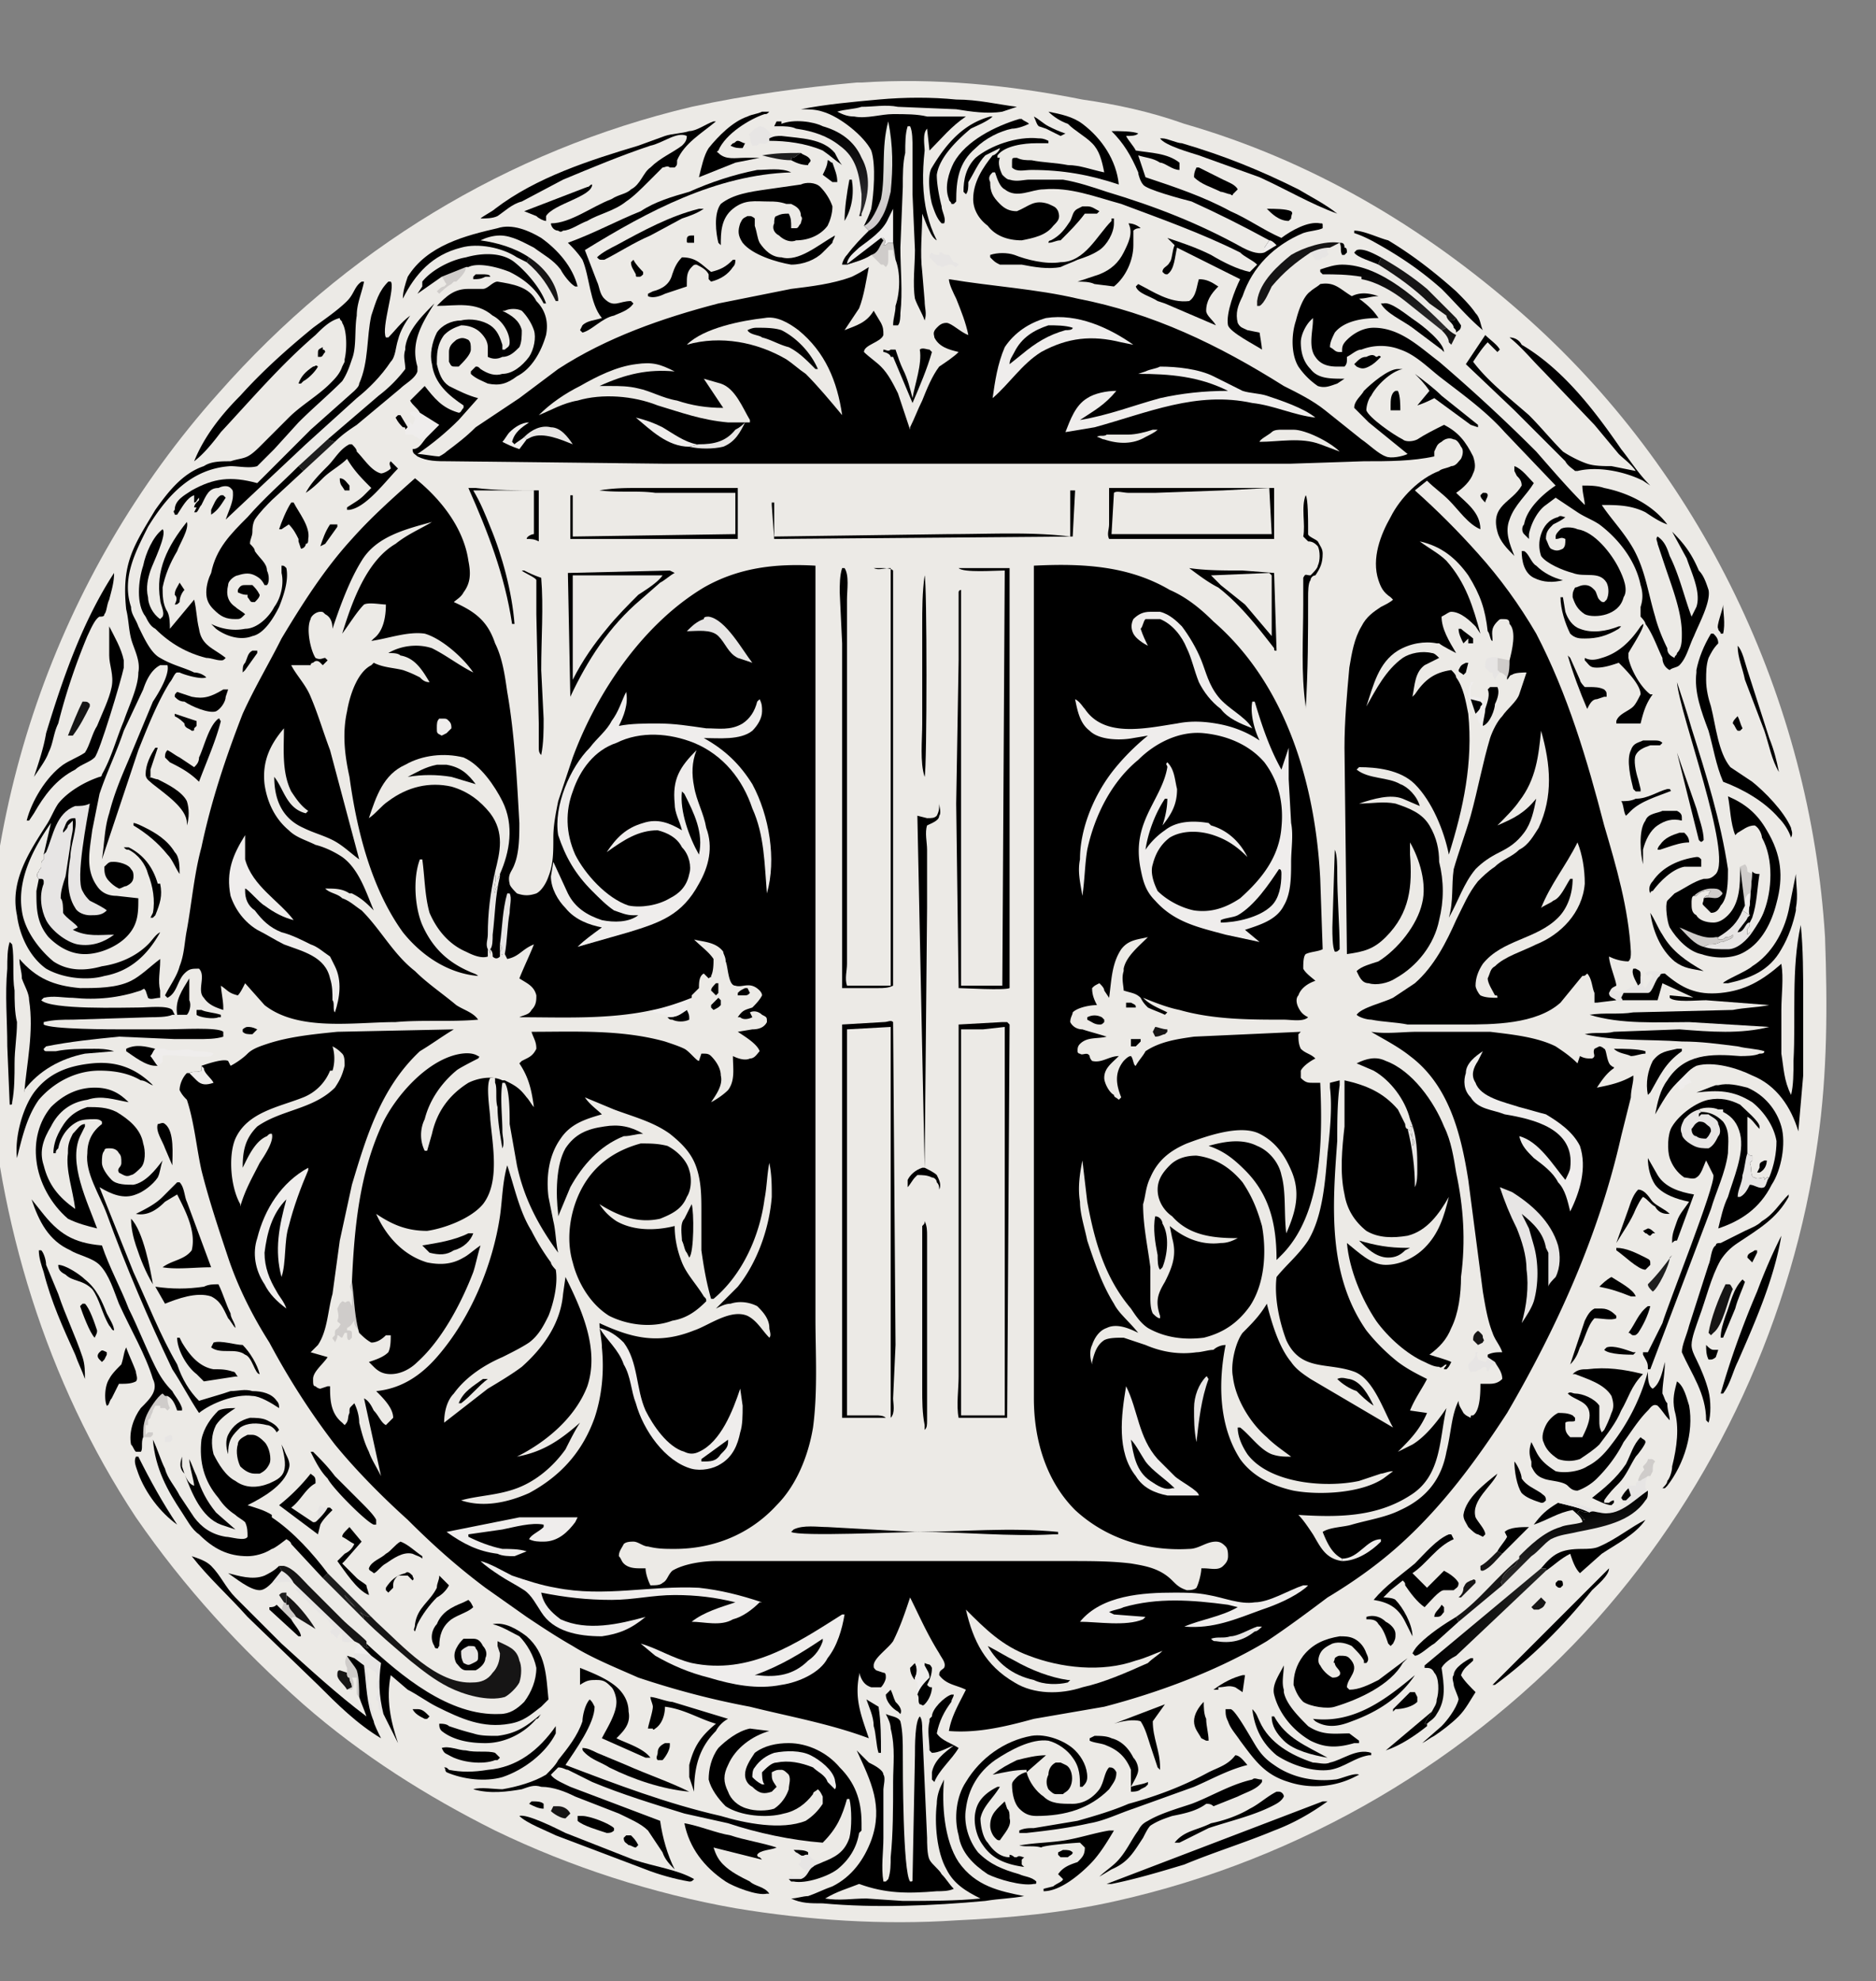 <svg xmlns="http://www.w3.org/2000/svg" xmlns:xlink="http://www.w3.org/1999/xlink" xmlns:v="https://vecta.io/nano" viewBox="144 95 773 816"><rect x="144" y="95" width="773" height="816" fill="#808080" stroke="none"/><!--oldViewBox="0 0 1023 1024"--><style>.B{fill:#efedec}.C{fill:#e7e5e4}.D{fill:#161515}.E{fill:#eceae6}.F{fill:#cfccca}.G{fill:#1e1e1e}</style><path d="M497 129h2c30-2 61 1 91 7 14 2 28 5 42 10 52 15 98 42 139 78 74 65 119 159 125 257 1 28 1 56-3 84-10 72-42 142-91 197-52 58-122 99-198 116-22 5-44 7-66 8-30 2-61 0-91-5-34-6-68-17-99-32-28-14-55-31-79-52-26-23-49-48-69-77-37-56-57-122-61-188-6-101 28-200 95-275 52-59 119-100 195-118 23-5 46-8 68-10z" class="E"></path><path d="M214 686c1 0 1 1 1 2l-1 1h-2v-2l2-1z" class="C"></path><path d="M277 238v1c1 0 1 1 1 1-1 1-1 2-2 2h-1v-1c0-2 0-2 2-3zm546 363c1 0 2 1 3 2h-1l-1 1c-1 0-1-1-2-1l-1-1 2-1zM429 192h1v3h-2c-1 0-1 0-1-1s0-2 2-2zm326 106h1s1 0 1 1-1 2-1 3c-1-1-2-2-2-3l1-1zM446 154c1 0 1-1 2-1s2 1 3 1l-1 2c-2 0-3 0-5-1l1-1zm162 354h2c2 1 2 1 2 2h-3-1v-2z"></path><path d="M261 755l-2-3c1-1 1-1 3-1v1 4h1l-2-1z" class="G"></path><path d="M612 523h2v1l-2 2h-2v-3h2zM472 858l-1-1h1c1 0 4 0 5 1v1h-1c-2 1-2 0-4-1zm224-663c1 0 2 0 2 2 1 0 1 1 1 2l-1 1h-1c-1-2 0-3-1-5h0zm-356 13h3c1 0 3 0 3 1h-2c-2 1-3 1-5 1v-1l1-1zm111 294h1l1 2c-1 1-1 1-3 1h-2v-1c1-1 1-1 3-2zM185 652c1-1 1-1 3 0v1l-1 2-1 1-1-1c-1-1-1-2 0-3zm254-152h1v4l-1 1-2-2c0-1 1-2 2-3zm347 246h1c1 0 1 1 1 2l-1 1c-1 0-1 0-2-1v-1l1-1zm81-136h1v1l-2 4-2-2c0-2 2-2 3-3zM363 837h1c1 0 3 0 4 1v2c-2 0-4-1-6-2l1-1z"></path><path d="M275 721v-2c0-1 0-3 1-4 0 0 1 1 2 1h1c-1 2-3 4-4 5z" class="C"></path><path d="M284 292c2 0 3 2 4 3v2h-1-1c-1-2-2-2-2-5zm587 281h1 0c0 2-1 4-3 5h-1l1-2c0-2 0-2 2-3zm-627-54s1-1 2-1 2 0 4 1l-1 1-1 1c-2 0-3 0-4-1v-1zm196-13l1 1v2c-1 1-1 1-3 2l-1-1v-1l3-3zM311 272c0-1 0-1-1-1-1-1-2-2-3-4l1-1h1l3 5-1 1zm437 96h1l-1 4-1 1c-1-1-2-1-2-2 1-2 1-2 3-3zm-7-141h2l1-1 2 3c0 2-1 2-2 3 0-1 0-1-1-2 0-1-1-2-2-3zM521 780c1 2 1 4 0 6v1c-1-1-2-3-2-5l2-2zm-119 71h2c1 1 2 2 3 4l-1 1c-1 0-2-1-3-1-1-1-2-1-2-3l1-1zm336-95l1 1v2c-1 1-1 2-3 2h-1 0c0-2 2-3 3-5z"></path><path d="M620 518c1 0 3 1 5 1v1l-1 1c-1 0-2 1-4 1l-1-2 1-2z" class="D"></path><path d="M582 857c2 0 3 0 4 1 0 1-1 1-2 2h-2-1l-1-1v-1l2-1zm278-467h0c1 2 1 3 2 5l-1 1h-1c-1-1-1-2-2-3 0-1 1-2 2-3zm-41 111c-1-2-3-5-2-7h1c2 1 2 1 2 3v3l-1 1z"></path><path d="M740 230c1 1 2 2 4 3l-2 4-1-1h0c0-2-2-4-3-5l2-1z" class="D"></path><path d="M218 335h0l2 3c-1 1-2 3-2 5-1 1-1 1-2 1 1-2 1-3 0-4 0-2 1-3 2-5z"></path><path d="M778 754l1-1 2 2c-1 2-1 2-3 3h-2l-1-1 3-3zm-28-8c1 0 1-1 2 0v1l-6 6h-1c1-1 2-2 2-4 1-2 1-2 3-3z" class="D"></path><path d="M314 799h2c2 0 3 1 5 3l-1 1h-1c-2-1-4-2-5-4zm90-596l1-1c1 2 3 4 4 5v1c-1 1-1 1-2 1s-1 0-1-1c-1-2-2-3-2-5z"></path><path d="M752 644c1-1 1-1 2 0s1 1 1 2c1 2 0 1 0 2l-2 1-2-2h0c0-1 0-2 1-3z" class="D"></path><path d="M854 344c0 3 1 8 0 12h-1c0-1-1-1-1-2-1-1 2-8 2-10zm-109 10h1c1 1 4 3 5 4v2h-2v-2l-2 2c-1-2-2-4-2-6zM570 143c2 1 4 3 6 4s4 2 7 3l-2 1-6-3-3-1c-1-1-1-2-2-4z"></path><path d="M261 755l2 1c0 2 2 3 3 5-1 0-2 0-2 1l-4-4 1-3z" class="F"></path><path d="M839 537c1 1 1 2 2 4-1 0-2 1-3 1v1l-2 1c0-1-1-2-1-3l4-4z" class="B"></path><path d="M592 514c2-1 4-1 6 0l1 1v1c-1 1-1 1-2 1-2 0-3-1-5-2v-1zm255 135h0c1 1 2 2 3 2h2l-1 3s-1 1-2 1h-1c-1-2-1-4-1-6zM248 363h2v1l-5 7-1 1c0-2 0-3 1-4 1-2 1-4 3-5zm-23 148h2c2 1 5 1 8 2v1h-1c-2 1-8 0-9-1v-2zm48-265c1 0 1-1 2 0-1 2-4 5-6 6l-1 1h-1c1-3 3-5 6-7zm533 404c3-1 8 1 11 2h1l-1 1c-2 0-10 0-12-2l1-1zM427 511c1 2 1 2 1 4-2 1-5 1-7 0-1 0-1 0-2-1 4 0 5-1 8-3z"></path><path d="M287 791c-1-2-4-4-4-6 0-1 0-2 1-2l3 1c0 1 0 2 1 2 0 2 1 2 1 4l-2 1z" class="D"></path><path d="M216 389l9 3v2l-1 1c0 1 0 1-1 1-1-1-3-1-3-3-1-1-2-2-4-3v-1zm19-90h1l1 1c-2 3-3 5-6 7h0v-2c1-2 2-5 4-6z"></path><path d="M763 735c-2 2-5 6-8 7-1 0-1 0-1-2 2-1 4-3 7-6l2 1z" class="D"></path><path d="M809 527c4 0 10 0 13 1v1c-2 0-4 1-6 1-2-1-5-1-7-3zM474 158c1 1 3 1 4 3 0 1-1 1-1 2-3 0-5-1-7-2v-1c2 0 2-1 4-2zM311 743c1-1 2 0 3 1 0 1 1 1 0 2l-2-2h-4c-1 1-2 2-2 4v1l-2 2-1-1v-1c2-3 4-5 8-6zm200 48h0c1 2 1 3 2 5 1 1 3 3 2 5l-1-1c-2-1-5-4-5-7l2-2z"></path><path d="M684 199c2-1 5-2 8-2h-1v2c1 1 0 1-1 2h-1l-1 1h-2l-2-3z" class="C"></path><path d="M280 311h3v1l-5 7-2 1h0c1-3 2-6 4-9z"></path><path d="M260 742c2 1 4 3 5 5-3-1-6 0-9 0l4-5z" class="C"></path><path d="M418 813h2v1c0 2-2 5-3 6h-2c-1-1 0-2 0-3 0-2 1-3 3-4zm294-609c-2-1-9-3-10-5l1-1c3-1 8 2 10 3 0 1-1 2-1 3zm-218-35h1c1 6 0 12-3 17 0-5 1-12 2-17z"></path><path d="M372 839h2c2 0 4 1 5 3l-2 2h0c-2 0-5-2-6-3l1-2z" class="D"></path><path d="M343 663h2c-4 3-7 7-11 10h-1c2-5 6-7 10-10z"></path><path d="M761 366l5 1c0 2 0 5-1 7-1-1-2-2-3-2l-1-1v-1-4z" class="F"></path><path d="M666 181c3 0 8 0 10 1 1 1 0 1 0 3l-1 1c-4 0-7-3-9-5z"></path><path d="M819 705c0-1 1-3 2-4s0-1 0-2c1-1 2-2 2-3h1c1 0 1 0 2 1-1 1-1 2-1 4l-1 2h-1c-1 1-2 1-3 2h-1z" class="F"></path><path d="M833 612l-1 1c0 3-5 13-7 14-1-1-2-2-2-3 4-4 7-8 10-12z" class="G"></path><path d="M485 161c1 0 1 1 2 1 1 3 2 5 2 8h-2l-4-3c1-2 2-4 2-6z"></path><path d="M470 161c-4 0-8-1-12-2 6-1 10-1 16-1-2 1-2 2-4 2v1z" class="G"></path><path d="M719 256h1c1 2 1 6 1 8h-2-2v-2c0-2 0-5 2-6z"></path><path d="M762 372c-1 1-1 1-2 3h0l-1-2c0-1 0-1-1-1l-1-1-1-1c0-2 0-3 1-4 1 0 3-1 4 0v4 1l1 1z" class="C"></path><path d="M707 242c2-1 3-1 4 0 1 0 1-1 2 0-2 2-3 3-5 4s-3 1-5 0l-1-1c2-2 3-3 5-3zm116 391h1c-1 4-3 8-5 11-1 1-1 1-2 1s-1-1-2-1c3-4 4-8 8-11zm-98 159h2l1 2v2c-2 2-6 3-9 3l-1 1v-1l7-7zm-69-7h1l-1 7-3-2c-3-1-4 0-7 0v1h-2 0c4-3 8-5 12-6z"></path><path d="M336 205c0 2-2 4-4 6h-1l-1 1c-2 1-4 3-5 4l-1-1c1-1 2-2 3-2l1-1c-1-1-1-2-2-3l10-4z" class="F"></path><path d="M732 805v1c-5 4-11 8-17 10h0l19-16c-1 2-2 3-3 5h1z"></path><path d="M287 777c1 2 3 4 4 6 1 3 1 8 1 11-1-1-1-1-1-2v-6h-2c1 2 1 3 0 5h-1-1l2-1c0-2-1-2-1-4-1 0-1-1-1-2v-1-1c-1-2-1-3 0-5z" class="F"></path><path d="M245 336h3c1 1 2 2 3 4 0 1-1 2-2 3h-1c-1 0-1-1-2-2v-1h0c-1 0-2 0-4-1v-1c1-2 2-2 3-2z"></path><path d="M531 199h1c1 1 2 1 3 1 1 1 1 2 2 3 1 0 1 0 2 1l-1 1c-1 0-1-1-2-1h-1l-3 1c-1-1-1 0-2-1l-3-3c0-1 0-1 1-2 1 1 1 1 3 1v-1z" class="C"></path><path d="M695 663c2-1 4 0 5 0 5 1 8 7 10 11-3-2-5-4-7-6-3-1-6-3-8-5zm-517-31h1c2 2 4 8 5 11 0 1 0 1-1 3-2-2-5-10-6-13l1-1z"></path><path d="M760 656l-1 1c-1 1-1 2-2 3-1-1 0-1-1-2-1 0-2 1-4 2h-1c-1 0-1 1-1 0-1-1-1-2-1-3l1-1c1-1 2-2 2-3v-1h1c-1 1 0 2 0 3l3 1c1-1 1-1 1-2l3 2z" class="C"></path><path d="M262 752c4 3 9 9 12 14-3-2-5-3-8-5-1-2-3-3-3-5h-1v-4z" class="D"></path><path d="M203 687c0-3 0-5 1-8s5-9 7-10l1 1h1c0 2 0 3 1 5l-1 1-1-1h-2v-1h-2 0l-1 2c0 1-1 2-1 3l-1 1v1 1h-1v1 2 1h0l1-1h0 2v1l-1 1h-3z" class="F"></path><path d="M178 384c2 0 2 0 3 1v1c-2 4-4 8-7 12h-1-1c2-5 4-10 6-14z" class="D"></path><path d="M472 858c2 1 2 2 4 1h1l2 2 4 1c-2 1-3 1-4 2-2 1-2 4-5 5h-5l1-2 1 1h0c2 0 3 0 4-1 1 0 1-1 1-1 0-1 0-1-1-1h0l-1-1-1-1 1-1h-1 1v-1l-2-3z" class="C"></path><path d="M521 780c2-1 2 0 4 0v1c1 2 2 3 2 5-2 2-4 4-5 7v-4-1l-1-1v-1c1-2 1-4 0-6z" class="B"></path><path d="M279 276l3 1-13 12-2-2 12-11z" class="G"></path><path d="M836 438h2c1 1 2 2 2 4-3 0-6 1-9 2l-3 1h-1c0-1 1-2 1-2 2-3 5-4 8-5zM209 558c1 0 2-1 3 0 4 3 3 13 3 17l-3-7c-1-3-4-7-3-10z"></path><path d="M362 201c6 4 11 10 12 17v1h-1c-3-6-6-11-12-16l1-2z" class="D"></path><path d="M525 780c2 1 2 0 3 2 0 3-1 5-2 7 1 1 1 1 2 1 0 2-1 5-3 7-1 1-1 0-2 0-1-1 0-3-1-4 1-3 3-5 5-7 0-2-1-3-2-5v-1zm283-159c3 2 9 5 10 8h0-2c-5-2-8-3-13-4 1-1 3-3 5-4zm54 1l1 1c-1 3-3 7-4 11l-5 12h-1c0-3 1-6 2-9 2-5 3-11 7-15zM761 734c1-2 3-4 4-6l-1-2c2-2 7-2 10-2l-11 11-2-1zm-54 27c3-1 6 0 8 2 2 1 4 3 4 5s0 2-1 4l-1 1-1-1c-1-3-2-6-4-8-1-2-3-2-5-2h0v-1z"></path><path d="M429 506c-1 1-1 2-2 4v1c-3 2-4 3-8 3v-1c-2 0-4-1-6-1v-1c5-1 11-3 16-5z" class="B"></path><path d="M222 498v8 1c1 2 0 5-1 6h-3-1c-1-6 2-10 5-15zm588 111c4 0 8 2 12 4 2 1 2 1 2 3l-1 1-1 1c-3 0-9-6-12-8v-1h0z"></path><path d="M750 383l-1-1c0-2 0-4 1-5 0-1 0-1 1-1h1c-1 0-1 0-2 2h0v3 1c2 0 3 0 5 1h0l1 1v3c0 2-1 5-1 7v1h-1c0-1 0-2-1-3h0c0-1 0-2-1-3l-2-6z" class="B"></path><path d="M750 383l4 1c1 1 1 1 0 2 0 1-1 2-2 3l-2-6zM264 762c1 2 4 5 4 7h-1l-12-11v-1c1 0 2 0 3-1l2 2 4 4zm-32-114c3-1 9 1 12 1 3 3 6 8 7 12-2 0-3-7-6-8-4-3-10 0-14-3l1-2zm524-261c1-3 2-6 1-8l1-1h1 2c1 2 0 5-1 7 0 2-2 8-5 9 0-2 1-5 1-7z"></path><path d="M507 193h1c1 1 1 2 0 3 1 0 1 0 2-1h2l1 7-1-2v-2h-1-1v2 2h0c0 1 0 2-1 3l-1-1h-1l-1-1-3-3c3-1 3-3 5-6l-1-1z" class="F"></path><path d="M831 420h1s1 1 0 1c-5 2-12 4-16 8l-2 2c-1-1-1-5-2-6 2 0 4 0 6-1 5 0 9-3 13-4z"></path><path d="M266 748l24 23c-1 0-3 1-5 0v-3l-1-1v1c-1 1-1 1-1 2l-2-2c-1 0 0 0-1-1l1-1h1l-4-5c-2-1-5-4-7-6l-5-5v-1-1z" class="C"></path><path d="M866 454c1 1 2 1 3 1-1 6-1 12-3 18l-1 2c-2 0-2 4-5 4 0-1 4-5 4-6l1-1c-1-1 0-4 0-5l1-13z"></path><path d="M461 153h0c-2 2-2 1-4 1-1 1-1 1-3 1-1-2-1-3-1-4-1-1 0-1 0-1l2-2 2-1c2 0 4 2 5 4h4c-2 0-3 0-5 1v1z" class="C"></path><path d="M501 795l5 3c1 6 1 13 1 19h-1c-1-3-1-8-2-11 0-4-2-8-3-11zm203-189c7 2 12 3 20 3h1l-2 1c-2 2-4 3-7 3-5 0-9-4-12-7zM382 843h2c3 0 11 3 13 5v1c-1 1-2 1-3 1-3-1-10-3-12-5v-2z"></path><path d="M279 743l18 18h-1c-4-1-7-6-10-9 1 3 8 7 8 10l-3-3-14-14 2-2z" class="G"></path><path d="M590 180h2c2 0 3 1 5 2l-1 1h-5c-3 4-6 7-10 11-2 0-3 1-5 1 0-1 1-1 1-1 4-2 6-5 8-8 1-2 1-4 3-5l2-1zM209 534h-1c-4 0-9-4-12-6v-1c4-2 8-1 12 0-1 1-1 2-2 3 1 1 2 3 3 4zm354 286c4-1 8-2 12-2l-8 7v-1c-5 0-9 1-14 2 4-3 6-4 10-6zm105-18h1c5 9 13 12 22 17-6-1-14-3-18-7-3-3-5-6-5-10zm118-88c4 1 9 2 13 4-1 0-3 0-4-1l-1 1 3 3c-1 0-1 0-1 1 0-2-3-4-4-5-6 1-10 4-16 6 3-4 5-6 10-9zm-15-392h1c2 1 3 5 5 6 3 3 7 5 11 6-4 1-8 1-12-1s-5-7-5-11zM247 679c2 0 5 0 7 1s4 2 5 4l-1 1c-1-2-3-3-4-3-4-1-8-1-11 1l-1 1c-3 3-4 5-4 10h0c-1-3-1-6 0-8 2-4 5-6 9-7zm393 117c0 2 0 5 1 7 0 3 1 6 1 9h-1l-2-1c-1-2-3-4-3-7s2-6 4-8z"></path><path d="M208 527h4c3 2 9-1 12 1 1 0 7 0 8 1l-1 1c-3 1-19-1-20 0v1 1c0 1-1 1-2 2h0c-1-1-2-3-3-4 1-1 1-2 2-3z" class="B"></path><path d="M198 597h0c5 5 8 21 9 27-3-5-5-10-7-16-1-3-2-7-2-11z"></path><path d="M861 452l2-1c1 1 1 2 1 3l2 1v-1l-1 13c0 1-1 4 0 5l-3-2 1-2-2-16z" class="F"></path><path d="M863 468h0v-2c0-1 1-3 2-3v4c0 1-1 4 0 5l-3-2 1-2z" class="B"></path><path d="M325 744l4 4c-1 2-3 4-5 5-3 3-6 7-8 11l-1 3c-1-1 0-1 0-3 1-7 6-9 9-15 0-2 1-3 1-5zM199 434c1 0 3 1 5 2 4 2 9 5 12 10 2 2 2 6 2 9-2-3-3-6-5-8-4-5-9-9-14-12v-1zm267-283c8 1 17 1 22 7 1 2 2 4 3 5-3-2-5-4-8-6-7-3-15-4-22-4v-1c2-1 3-1 5-1zm369 254h0l8 23c1 4 3 9 3 13-1 1-1 1-2 0l-9-36zM168 616c3 0 9 4 11 6 5 4 7 9 9 14 1 2 3 5 3 7-1 0-1-1-2-2-3-5-4-11-7-15-4-4-8-3-11-6-2-1-3-2-3-4zm27-172h2c6 3 10 8 12 15h1c1 5 0 8-2 13l-1 1h-1l1-2c1-5 0-11-2-16-1-4-4-8-8-10-1 0-1 0-2-1h0zm234 147c1 3 1 20-1 22l-1-2c-1-1-1-3-2-5 0-2-1-7 1-9l3-6zm339 106c1 1 3 5 3 7 2 3 5 4 8 6 1 1 2 1 2 3-1 1-1 1-2 1-3-1-6-2-8-4-2-3-3-9-3-13zm-481 28l1-1 5 6-7 8-1 1 6 6c1 1 3 2 4 3 0 1 1 3 1 4-5-2-10-10-13-14l3-3c2-1 3-2 4-4-2-1-3-2-5-3 0-1 1-2 2-3zm457 36l1 2-10 9c-2 1-6 5-8 5l-1-1c1-2 2-3 3-4 4-4 10-8 15-11zm99-313c1 0 1 0 2 1v3h-7c-5 1-10 6-13 10-1 0-1 1-1 1h0c-1-2 0-4 1-5 4-6 11-9 18-10z"></path><path d="M855 624h1c1 0 1 0 2 2-2 4-4 15-8 18l-1 1-1-1c1-6 4-14 7-20z" class="D"></path><path d="M824 471c2 3 3 6 5 9 4 7 10 11 17 15-5-1-8-1-12-4-6-5-9-13-10-20zM200 695h1c5 10 10 19 16 28-7-5-13-13-16-21-1-3-2-5-1-7zm590-330l1 1 4 9c0 1 2 3 2 3h2c2 0 4 0 6 1 1 1 1 1 1 3h0-1l-3 1c-2 0-3 2-4 4-3-7-6-15-8-22zm-96 80c1 2 1 7 1 9 0 11 1 22 1 32-1 1-1 1-2 1-1-2-1-7-1-10l1-32zm125 140h0c3 0 5 4 6 5 2 2 5 3 7 5h-1c-2 0-4-1-5-3-2-1-3-3-5-4-1 1-2 3-3 5-2 5-5 9-8 14l5-14c1-3 2-6 4-8z"></path><path d="M820 497c1 1 1 2 1 4h0l1 1c1-2 2-3 3-5l-1-1-1 1-1-1c1-1 1-1 2-1 2 0 4 0 6 1-1 0-2 0-2 1-2 1-3 7-5 7h-4-3-3l-1 2c1 1 0 1 1 1-1 1-2 1-3 0s-3-1-3-3c1-2 1-2 3-3-1 1-1 1-1 2 2 0 4 1 5 0s3-2 5-2h0l1-1v-3z" class="C"></path><path d="M787 341h1l1 6c1 3 3 6 6 7 5 2 11 1 16-1h1l-1 1c-5 3-9 4-14 4-2 0-4 0-6-2-2-4-4-10-4-15zM256 747c-1 1-3 3-5 3-4 0-10-5-13-7 4 1 10 3 15 1 2-1 4-2 6-4l1 2-4 5z"></path><path d="M744 761c10-7 17-17 26-24-1 1-1 2-2 3-2 1-4 3-5 5v1c-1 1 0 1 0 2l-18 15-1-2z" class="D"></path><path d="M309 730c3 1 6 4 9 6v1c-1-1-2-1-4-2-4-1-8 2-11 4-2 1-4 4-5 4-1-1-2-1-2-2 1-3 5-4 7-6 2-1 4-4 6-5zm512-330h5c1 0 2 0 3 1l-1 1h-4c-3 1-5 2-6 4s0 7 1 10l1 4v1h-2l-1-1c-1-4-3-12-1-16 1-3 3-3 5-4zm-94-151c4 3 8 6 11 9l15 12v1l-3-1-15-11c-2 1-4 2-7 3l5-6c-2-3-4-5-6-7zM620 596h0c2 0 3 2 3 3 3 5 2 13 0 18l-1 1c-1-1-1-4-1-6-1-5-2-11-1-16zM332 235c2-1 3-1 5 0 1 1 1 2 1 4s-3 5-5 7h-1c-2 0-2 0-3-2v-4c0-3 2-4 3-5zm469 399h3c3 0 5 2 6 3v1c-2 1-6 0-9 0-3 3-4 9-6 12-1 3-2 5-4 7l6-18c1-2 2-4 4-5zM637 164h1l10 5c2 1 5 2 6 4l-2 2s0 1-1 0c-1 0-3-1-4-1-4-2-8-3-11-6 0-1 0-2 1-4zM337 603h2c-1 3-4 6-8 7-3 2-6 2-10 1l-3-3c6-1 13-2 19-5zm498-76h2v1c-7 5-9 10-13 17l-1 1h0c-1-5 0-10 2-14 3-4 6-4 10-5zM326 815c3-1 7 1 10 1 4 1 9 0 12 1l2 2-1 1h-1c-5 2-14 1-19-2-2-1-2-1-3-3z"></path><path d="M819 705h1c1-1 2-1 3-2-1 2-1 3-1 5l1 1c-6 4-12 11-20 9-1 0-3-1-4 0-4-2-9-3-13-4h2l1-1 1 1c1 0 3 0 5 1h1c1 1 1 0 2 1h1c1 0 0 0 1 1 2 0 2 1 4 0v1c2 0 5-1 7-2l4-2h-1 0-1l-1-1v-1c1-2 2-3 3-4v-1h3v-1l1-1z" class="C"></path><path d="M815 708l1 3-2 2c-2 0-1 0-2-1 1-2 2-3 3-4zM713 220h1c3-1 10 5 13 7s12 9 12 13l-1-1-12-9c-4-3-11-6-13-10z"></path><path d="M312 271l1-1c-1 0-1-1-1-1h1l1 1h0s1-2 1-3c-1-1-2-1-2-2 1-1 2 0 4 0l8 5-5 5c-1 0-2 1-3 1-1-1-2-1-3-2h-3v-1-1l1-1z" class="B"></path><path d="M558 837l1 3c1 1 1 2 1 4 1 3-2 6-4 9-1 0-1 0-2-1s-2-3-2-5c0-5 3-7 6-10zm-35-598c1-1 3 0 4 0l1 1c-2 7-5 14-8 21l-8-19h-1c0-1-2-2-3-2v-1c1 0 2 1 3 0h2c1 3 2 6 3 8 2 4 3 8 4 12 1-6 4-14 3-20zm-137-67c1 0 1-1 2-1 0 5-16 8-19 13v2c-1 0-3-1-4-2l-5-2 26-10zm-51 583l2-1c1 1 1 1 2 3-2 2-6 3-9 5-4 3-5 7-5 11-1 1 0 1-1 1s-1-1-1-1c-2-3-1-7 1-9 2-5 6-7 11-9zm426-53c-2 5-11 11-9 18 1 2 4 5 4 7l-1 1-2-1c-1 0-3-2-4-3-1-2-2-3-2-5 1-7 9-13 14-17zM208 403h1l-3 9v3h-1c1 0 3 1 4 1 4 2 10 5 12 9 1 3 1 7 0 10v-1c0-6-9-12-14-16-1-1-3-2-3-4 0-4 2-8 4-11zm11 292v1 3c1 3 2 7 5 8 0-2-2-8-2-11 1 2 2 5 3 7 2 6 4 10 8 15l8 7-6-2c-8-3-12-13-15-21-2-2-2-4-1-7zm641-334h0c2 2 3 7 4 10l9 28c2 5 3 9 4 14h0c-3-5-4-11-6-17l-8-21c-1-5-3-9-3-14zm-669 89c2 0 6 1 7 3 1 1 1 2 1 3 0 2-1 3-3 4-1 0-2 1-3 1-2-1-3-2-4-3-2-2-2-4-2-6 2-2 2-2 4-2zm45-71h2l-1 3c0 2-2 5-4 6-3 1-10-2-13-4-2 0-3-1-4-2 0-1 0-1 1-2l6 2c5 1 8 0 13-3zm584 308h0c1 1 2 1 2 2s-3 5-4 6c-2 3-4 8-7 11-2 2-4 4-6 7v1h2s1-1 2-1v1l-1 1c-2 0-6-2-8-3 5-4 10-8 14-14 2-4 3-8 6-11zM264 302h1c2 4 7 10 6 15 0 1 0 2-1 2 0 1-1 2-2 2l-1-3v-1c-1-2-2-4-4-6l-3 2h-1c1-3 3-8 5-11z"></path><path d="M292 772l1 1 4 4 4 3c-1 7-1 13 1 21l-2-2v-2c0-1 0-1-1-2v-1c1-1 1-3 0-4 0-2 0-2 1-3 0-1-1-2-1-3l-3-2h-1 0c1 2 1 3 1 4 0 2-1 5 0 7v1 1c0 1 1 1 1 3h0v1h0c1 1 1 2 1 3v2c-3-7-3-15-4-23l-4-3h0v-2c0-2 1-3 2-4z" class="C"></path><path d="M292 772l1 1 4 4c-3-1-5-1-7-1 0-2 1-3 2-4z" class="B"></path><path d="M289 623c1 7 1 14 3 21v-1c-1-1-2-2-2-3v-1c-1 1-1 2-3 3h0v1c1 0 2 0 2 1v2l-1 1c-1 0-1-1-1-3h-1l-1 2h0c-1 0-1-1-2-1 0 1 0 1-1 3 0-1-1-1-1-2l1-1v-1c0-2 1-1 2-3 1-1-1-1-1-2 1-2 0-4 0-5l1-2 1-1c1 0 1 1 2 0h1l1 2v-3-3c-1-2-1-2 0-4z" class="F"></path><path d="M829 429h6c2 1 2 2 2 3v1c-4-1-7 0-10 2s-5 6-6 10v9-3c-1-4-2-14 1-18 1-3 5-3 7-4zM579 821h2c2 1 3 1 4 3s1 5 0 7-2 2-3 3h-3c-1 0-2-1-3-2-1-2-1-4 0-6 0-2 1-4 3-5zm45-24h0 0l-5 7c0 7 3 12 3 19v1l-1-1-3-9c-1-3-2-7-4-10-3-1-8 0-11 1l21-8zm199-225l4 7c3 5 9 7 15 8l-7 19c-1 0-1 0-2 1v-1c0-3 1-5 2-8s3-5 5-8c-5-1-11-3-14-7-2-3-3-7-3-11z"></path><path d="M713 201c7 4 13 8 19 13l12 12-1 1h-2s-1-1-1-2l-7-5c-6-6-13-11-21-16 0-1 1-2 1-3z" class="D"></path><path d="M727 785c-6 9-15 15-26 19-5 2-10 3-15 0l-1-1h0 0c17 2 30-8 42-18zm-448-69h1l1 1c-2 2-4 4-5 6l-1 4-16-12a79.93 79.93 0 0 0 13-13c1 1 2 1 2 3v1c-4 2-6 7-10 10l9 6c1 0 1 0 2-1s3-3 4-5zm316 94c2 0 5 0 7 1 4 1 7 4 9 8 1 1 2 3 2 5s-2 5-3 7c3-1 5-1 7-2v1l-1 1-2 1c-1 1-3 1-4 1v-9c-2-5-5-8-10-10-2-1-5-1-7-2v-1l2-1zM217 646h1l1 2c3 5 7 10 13 11 3 0 5 0 8 1 1 0 1 1 2 2h-1l-13 2-3-3c-4-3-8-10-8-15zm453 187h1c1 0 2 1 2 2-1 2-3 3-5 4-8 4-17 6-26 9l-12 6h-2 0c4-5 9-5 15-8 5-1 11-3 16-6 4-2 7-5 11-7h0zM272 693h1c3 3 6 6 9 10l11 11c2 2 5 5 6 7v2h-1c-3-1-17-15-19-19-3-3-5-7-7-11zm-12-365c1 0 1 0 2 1 1 5-1 11-3 16-2 4-6 11-11 12-5 2-11 0-15-3l-2-2h0c4 2 9 3 14 2 5 0 10-5 12-9 3-4 4-10 3-14v-2-1zm-64 322c1 3 3 7 4 10 0 1 1 3 0 4-2 1-4 1-7 1l-3 6c-1 1-1 3-2 3-1-2-1-8 1-11 1-2 3-4 5-6 1-3 1-5 2-7zm171 151h0c-1 1-1 2-2 2-5 6-13 10-21 10-6 0-13-1-18-5-1-1-1-2-1-3 1 0 3 0 4 1 3 1 6 2 10 3 3 1 6 1 10 1 8-1 12-4 18-9zM234 391c1 0 0 0 1 1-2 8-6 17-9 25-4-4-8-6-12-8l-2-2c0-1 0-2 1-3 2 1 3 2 5 3l6 4c1-1 2-2 2-4 2-4 4-13 8-16zm321 440h1c-3 5-7 8-8 13 0 3 1 8 3 10 2 3 5 6 9 6v-1h0c1 0 2 1 2 1h1c1-1 2 0 3 0l-1 1v2l1 1h0c-7-1-13-3-17-9-3-4-4-10-3-14 1-5 5-8 9-10zm-3-688h1c-2 2-7 4-9 5-6 5-13 12-14 19 0 4 1 9 2 13 0 2 2 5 1 7h-1c-2-2-3-5-4-8-1-4-2-12 0-15 6-10 13-18 24-21z"></path><path d="M684 199c-6 4-11 8-16 14-1 2-3 7-5 8h-1v-2c1-8 9-15 14-19 5-3 14-6 20-5h0l-4 2c-3 0-6 1-8 2z" class="D"></path><path d="M384 815c2 0 4 1 6 2l12 5c9 4 18 7 26 11-11-1-23-5-33-10-3-2-7-3-10-6-1-1-1-1-1-2zm48-634h2 0c-3 2-6 3-9 4l-13 7c-7 3-13 7-19 10h-1c-1 0-1 0-2-1 2-2 6-4 8-5 11-6 22-12 34-15zM228 625c2-1 4-1 6-1 2 4 3 8 5 12 0 2 2 4 2 6-1-1-2-3-3-4-2-4-3-7-7-9h0c-6-2-14 1-19 3l-4-7c7 1 13 1 20 0zm107 145h4c2 0 3 1 4 3 1 1 2 3 1 5 0 2-2 4-4 5h-4c-2 0-3-2-4-3-1-2-1-4 0-6s2-3 3-4z"></path><path d="M337 773h1c1 0 2 0 2 1 1 1 1 2 1 3 0 2 0 2-2 3s-2 1-4 0c-1-2-1-3-1-5 1-1 1-1 3-2z" class="C"></path><path d="M609 187c2 0 4 1 5 2h0c-1 0-2 0-3 1v6c0 6-3 13-8 17l-8-1c-2-1-5-1-7-1l9-3c5-2 8-5 10-9s4-8 2-12zM337 296h3c8 1 17 1 26 1v20 1c-2-1-3-1-5-1h0c0-1 2-2 3-2v-18h-25c3 5 5 10 7 15 5 12 9 27 10 40h-1c-3-20-10-38-18-56zM160 610h1c1 1 2 4 2 6l5 12c3 9 7 17 10 26 1 3 1 6 1 9-1-3-3-7-4-10-5-11-10-22-13-34-1-3-2-6-2-9zm199-280h1c2 1 4 2 7 3 1 12 0 25 0 38l1 20c0 5 0 10-1 15h0c-1-1-1-2-1-3v-10l-1-45v-11-3c0-1-5-3-6-4h0zm14 476v1 2c-4 8-13 15-22 18-7 2-16 1-23-2-1-1 0-1-1-2 1 0 1 0 2 1 5 1 10 1 16 0 12-1 21-8 28-18zm377-28h1v1c-2 2-4 3-5 6 1 2 4 5 6 7-2 3-4 7-7 10s-7 6-10 8c-2 1-3 2-5 3l8-7c2-2 6-7 7-11 0-1-2-5-2-6s-1-3 0-4c0-3 5-6 7-7zM525 332h0c1 3 1 79 0 83-2-6-1-15-1-22v-40c0-7 0-14 1-21zm0 266c1 2 1 4 1 6v13 39 24c0 2 0 3-1 4v-2c-1-5-1-10-1-15v-29-23-15c1-1 1-1 1-2zm39-454h1c1 1 2 1 3 2-2 1-5 2-7 2-5 1-11 4-15 8-7 6-8 13-8 22l-1 1h-1c0-1-1-1-1-2-2-5 0-11 2-15 5-9 17-15 27-18z"></path><path d="M259 740h2c4 1 7 5 10 8l14 14c3 3 7 6 10 9v1c0 1 0 1 1 2-2 0-1-1-3-1l-1-1-2-1-24-23-1-1c-1-2-3-4-5-5l-1-2z" class="D"></path><path d="M471 725c4-2 10-1 14-1l36 2c19 0 39-2 59 0v1h-2c-18 1-37-1-55-1-7 0-50 2-53 0l1-1zm413-270c0 4 1 9 0 14v1c-1 5-3 11-6 16-5 9-13 12-22 14h-2c0-1 10-5 12-7 8-5 13-14 15-23l3-15zM768 287h0c3 1 6 5 8 7-3 5-8 9-10 15-2 5 0 10 2 15-3-3-6-6-7-10-3-11 6-12 10-19 0-2-1-3-2-4l-1-2h0v-2zM458 141h3c-1 1-1 1-2 1-6 2-16 8-19 15-1 1-1 0 0 1 3 3 7 2 11 2h6l-10 2-15 6c1-4 2-9 4-12 4-5 10-11 16-13 2-1 4-1 6-2zm224 158c1 1 1 11 1 13v3c0 1 3 2 4 3 1 2 2 3 2 5 0 4-1 6-3 9-1 0-2 1-2 2-1 1-1 5-1 7 0 15 0 30-1 46v-1c-2-14-1-28-1-42v-8-3c1-2 1-1 3-1 1-1 3-3 3-4 1-2 1-6 0-8-1-1-2-2-4-2l-2-2c1-5-1-12 1-17zm-257-98c6 0 8 3 12 6 4-1 6-2 9-5h1 0c0 1 0 2-1 3-2 3-5 5-9 6l-1-1v-2c-1-2-3-3-5-4h0c-1 0-1 0-2 1-2 2-2 4-2 7v1l-9 3c-2 1-5 2-7 1v-1l2-1c4-1 7-3 8-7h0c1-3 2-5 4-7zm111 592h1c0 1-1 2-1 3-3 4-5 8-6 13 2 3 6 4 9 6-3 5-8 9-10 14h0 0l-1-1v-3c1-5 5-8 9-11-3 1-6 3-9 3l-1-1c0-4-1-8 0-12v-1l1-1c0-3 5-8 8-9zm271-52h0c0 3-5 7-7 9-12 15-25 28-40 39h-1l48-48zM358 843c3-1 15 5 19 7l28 11c9 3 18 4 25 8-1 1-1 1-2 1-6-1-13-3-18-5l-37-14c-4-2-12-5-15-8zm477-179h0c3 2 4 7 5 10 2 11-2 24-9 33l-1 1h-1c1-1 2-2 2-3 1-1 2-4 2-6 2-8 3-16 1-23-1-5 0-8 1-12zm-589 22h2c2 0 4 2 5 3 2 2 3 7 2 9s-2 3-4 4h-2c-2 0-4-1-6-3-1-2-2-6-1-9 0-2 2-3 4-4zm414 113c2 2 2 3 3 5 4 9 13 14 22 17 2 0 5 1 7 0 5-1 11-6 17-4v1h-1c-6 1-10 5-16 6-7 1-16-2-22-6-6-5-9-11-10-19zm119-58c5-6 8-8 17-8 2 0 5 0 7-1 7-3 13-8 19-11-4 6-12 10-18 14l-9 8c-2-2-3-5-4-8-4 2-7 5-10 7v-1h-2zM602 185h1v2c0 4-3 9-6 11s-6 3-9 4c-2 1-5 2-7 3-5 1-11 0-16-1h-9c-2-1-2-1-4-3v-1c3-1 7-1 10 0 5 2 13 4 19 3 10 0 15-11 21-17v-1zm36 25c3 0 5 1 8 3-3 3-5 6-5 10 0 2 3 4 4 6l-21-9-3-1c-3-2-8-3-9-6l1-1c6 3 13 8 21 7 3-2 3-6 4-9zM148 483l1 1c1 6 0 13 1 19 0 4 0 9 1 13 0 6-1 11-1 17 0 5 0 11-1 16 0 1 0 1-1 1l-1-24c0-11-1-21 0-32 0-4 0-8 1-11zm304-299h1c1 0 2 1 2 1v3c1 3 1 5 2 7 2 3 5 6 9 6 7 2 15-5 22-9h0c0 1-1 2-1 3l-4 4c-3 3-8 5-13 5-6-1-16-4-20-9-2-3-2-5-1-8 1-2 1-2 3-3z"></path><defs><linearGradient id="A" x1="486.105" y1="147.932" x2="481.585" y2="171.575" xlink:href="#B"><stop offset="0"></stop><stop offset="1" stop-color="#28272a"></stop></linearGradient><linearGradient id="B" gradientUnits="userSpaceOnUse"></linearGradient></defs><path fill="url(#A)" d="M464 145h2v1c5-2 13-1 17 1 7 2 13 6 16 13 4 7 3 16 0 23v1h-1c1-3 1-6 1-9-1-8-2-15-9-20-5-4-11-6-18-7-2-1-5-1-7-1h0-1-1 0l1-2z"></path><path d="M622 152h1c2 0 6 2 8 2 17 5 32 11 48 19 5 3 11 6 16 10-11-4-21-10-32-15l-25-9c-3-1-14-4-16-7z"></path><defs><linearGradient id="C" x1="713.829" y1="205.08" x2="713.681" y2="229.855" xlink:href="#B"><stop offset="0"></stop><stop offset="1" stop-color="#2d2c2d"></stop></linearGradient></defs><path fill="url(#C)" d="M738 231l-15-12c-5-4-12-8-18-9v-1c-6-1-11-1-16-1l-1-1v-1c3-1 6-2 9-2 16 0 32 15 43 26l-2 1z"></path><path d="M702 190c4 0 10 3 14 4 10 6 19 13 28 21 3 3 6 6 8 9 2 2 2 5 3 7-6-5-11-11-17-17-9-8-18-14-29-20-2-1-4-2-7-3v-1zm176 414h0c-3 18-11 36-18 52-2 4-3 9-6 13h-1c4-14 9-28 15-42 3-8 6-15 10-23zM601 849h2c-3 5-6 10-10 14s-12 11-19 11v-1l4-1c1-1 4-2 4-3l-1-1-1-1c2-3 5-4 8-5 2-2 3-3 3-6l-2-2c-1 0-15 1-16 2h0c-3-1-7 0-9-1h1c6-1 12-1 18-2s12-3 18-4zm-189-55c2 0 7 2 9 2l23 7c-2 1-4 3-5 5-7 7-9 15-9 25l-2-6v-5c2-8 5-12 11-17-7-2-13-6-21-7 0 3-1 7-4 9 0 0-1 1-1 0h-2c0-1 2-7 2-9 0-1-1-3-1-4zm-29-12c5 2 10 4 14 7s6 7 6 11c1 5-2 8-5 11 4 2 11 4 14 8h-1-1l-18-8c2-4 6-10 6-15 0-2-1-5-2-6-2-2-3-3-6-3s-4 0-7 2h0v-7zm-57-573l-10 7 2-3v-2c4-5 12-9 18-10 7-2 15-2 20 2s11 11 13 17h-1c-3-6-8-10-14-13-5-2-13-4-17-2h-1l-10 4zM217 582h1c2 2 2 6 3 8l10 27c-7 0-14 1-20 0 4-3 9-3 12-7 2-8-3-17-6-23l-5 3c-3 3-7 6-12 5h0c4-2 8-4 11-7l6-6zm432 217h2c2 0 9 13 11 16s4 5 7 7c7 5 16 7 25 6 2 0 8-3 10-2l-2 1c-8 4-18 5-27 2-10-3-14-9-20-17-2-3-4-5-5-8-1-2-1-3-1-5zm24-18c0 3-1 7 0 10v1c1 5 6 10 10 14 6 4 11 3 17 3l4 3v1h-2c-7 2-12 2-18-1-7-4-13-11-15-19-1-4 2-8 4-12zM279 276l21-18a57.31 57.31 0 0 0 11-11c0-3-1-5 0-8v-1c1-7 7-13 12-18-5 8-10 16-7 26v2c-1 3-5 5-7 7l-18 15c-3 2-6 4-9 7l-3-1zm542 76c1 1-5 10-6 12v2c1 5 5 12 9 15h1c-3 4-4 8-5 12h-10v-1c1-3 5-4 7-6 1-1 2-3 3-5 0-4-6-10-9-13-3 1-6 2-9 2s-3-1-5-3v-1c2 1 4 1 7 0 7-2 12-7 16-13l1-1zm-533-74h1c1 1 2 2 2 3 3 3 6 8 10 9 1 0 3-1 4-2 0-1-1-2 0-3l3 3c-5 5-13 16-20 17h-1v-1c3-2 5-3 7-5l3-3c-4-4-7-7-10-12-3 3-7 5-10 8-2 2-4 4-7 6 2-4 6-8 9-11s5-7 9-9zm365 540c2 0 4 3 5 4-8 2-15 6-22 9l-25 9c-6 2-12 5-18 6-9 2-17 3-26 4h-3v-1c2-1 4-1 6-1l18-3c7-2 14-4 21-7 11-3 22-7 33-13 4-2 8-3 11-7zM182 533c10-1 18 2 25 9-1 0-3-2-5-2-5-3-11-4-17-4-10 0-19 5-25 12-5 7-7 16-9 24-1-8 2-20 7-27 6-8 14-11 24-12zm507 304h2 0c-7 5-14 9-22 12-12 5-25 9-37 14-10 3-20 6-30 8h-2l89-34zm-29-9c1-1 2 0 4 0v1c-2 3-6 4-10 6l-10 4c-1-1-2-1-3-1-4 3-9 4-14 5-3 1-6 2-9 4-1 1-2 3-3 5-4 6-6 10-13 13l-5 3c2-2 5-4 7-6 4-4 6-9 9-13 1-2 2-3 4-4 5-3 12-5 18-7 8-3 16-8 25-10zm-75-531h2l-1 19-123 1-1-14v-1h1v14l72-1c17 0 34-1 50 1v-19h0zm-394 34h0c0 4-1 7-2 11-1 2-1 5-2 6 0 1-1 1-2 1-2 1-4 6-5 8-5 12-9 24-12 36-2 4-2 8-4 12-1 3-4 7-6 10 2-6 4-12 5-18 7-23 15-46 28-66zm216-35h41v21h-69v-18h1v10 7l67-1v-17h-33c-7-1-15 0-23-1 6-1 11-1 16-1z"></path><defs><linearGradient id="D" x1="789.955" y1="717.708" x2="794.653" y2="738.267" xlink:href="#B"><stop offset="0"></stop><stop offset="1" stop-color="#2b2a2a"></stop></linearGradient></defs><path fill="url(#D)" d="M799 718c1-1 3 0 4 0 8 2 14-5 20-9 0 2 0 3-1 4-6 9-18 11-28 13-4 1-7 1-11 3-3 2-5 5-8 7l-12 12c0-1-1-1 0-2v-1c1-2 3-4 5-5 1-1 1-2 2-3v-1c4-4 10-10 17-12 2-1 6-1 9-2h0c0-1 0-1 1-1l-3-3 1-1c1 1 3 1 4 1z"></path><defs><linearGradient id="E" x1="736.066" y1="767.806" x2="771.934" y2="776.469" xlink:href="#B"><stop offset="0"></stop><stop offset="1" stop-color="#242423"></stop></linearGradient></defs><path fill="url(#E)" d="M734 800h0c1-2 2-3 2-5 1-3 1-9-1-11-1-2-2-2-4-2v-1l48-40h2v1l-19 18-18 17c-2 1-5 3-6 5 1 7 2 13-2 19-1 2-3 3-4 4h-1c1-2 2-3 3-5z"></path><path d="M576 141c5 1 10 2 14 5 8 6 14 15 15 25-12-4-23-6-36-6-3 0-6 1-8-1v-2c0-2 0-2 2-2 2 1 4 1 6 1 5 1 10 1 15 2 5 0 10 2 15 3-1-5-2-9-5-12s-7-5-10-8c-3-1-6-3-8-5zm-9 684c1 4 4 8 7 10 3 3 7 3 12 3 4 0 8-2 11-6 2-3 2-7 4-9 1 0 2 0 3 2 0 3-1 4-3 7-8 8-18 11-30 11-3 0-5-1-7-3s-3-6-3-10c0-1 1-2 2-3s3-2 4-2zM189 353c2 4 5 9 6 14v3c-1 5-10 35-12 37s-6 3-8 5c-8 4-13 11-17 18l-2 3h-1c2-8 8-18 15-23 3-2 6-3 9-5 2-3 3-8 5-11 2-5 5-11 6-16s-1-9-1-13v-12zm552 374h1l1 2h0c-7 3-11 10-17 14l6 6 7-7c2 1 5 3 6 5 0 2-1 2-2 3h-4c-2 0-6 5-8 7-3-2-6-6-8-9 0-1 0-1-1-2l-5 4-3 3s4 0 5 1c3 3 7 10 7 15h0l-3-6c-3-6-7-8-13-9 5-6 11-10 17-15 4-4 9-10 14-12zm140-140v1c-5 9-12 13-21 19-3 2-5 4-7 7-4 7-6 16-9 24-1 3-3 8-3 11 0 2 1 4 2 6 2 4 4 9 5 13s1 10 0 13l-1-1c0-11-6-19-10-28 0-3 2-7 3-11l8-25c1-2 1-7 3-8 0-1 1-1 2-1l10-5c2-1 5-2 7-4 5-3 7-7 11-11zM531 426c0 1 1 4 0 5 0 2-3 3-5 4h0c-1 3 0 7 0 10v24l-1 107c2 1 4 2 5 3 1 2 2 4 1 6 0-1 0-2-1-3 0-1-1-2-2-2-2-1-4-1-6-1l-1 1c-1 1-2 3-3 4h0v-3c1-2 3-4 6-5h1l-3-145h0l4 1c2 0 3 0 4-1 1-2 1-3 1-5h0zM298 804c0 1 2 5 3 7-10-6-18-14-26-22l-29-28c-8-9-16-16-23-25 3 1 6 2 8 4 4 4 6 9 10 13l19 19c11 10 23 21 35 30-1-3-2-5-3-8 0-3 0-8-1-11-1-2-3-4-4-6h0l3 1h0l4 3c1 8 1 16 4 23zm95-245c6-1 11 0 16 3-3 0-5 1-8 1-10 4-17 12-22 21l-5 12v-1c-1-8-1-20 3-27 4-6 9-8 16-9zm33 287c6 1 13 4 19 5 6 2 13 3 19 5-2 1-7 1-8 3 0 0 0 1 1 1l1 1-20-5c1 3 2 5 4 7 3 3 7 5 11 7 2 2 6 2 8 5h-1c-4 1-14-3-17-5-9-6-15-14-17-24zm-65-643l-4-2c-6-4-16-6-23-4-12 3-19 11-24 21 0-3 1-6 2-9 8-13 24-17 37-20 6-2 13 1 18 4 7 5 13 12 15 20h-1c-2-1-5-5-6-7-3-4-7-6-11-9-4-2-9-5-14-5-3 0-6 1-8 2 7 1 14 3 20 7l-1 2zm488 153h1c1 1 2 2 2 4-2 2-3 4-4 6-1 3-1 6-1 9 0 4 1 8 2 11 2 8 3 19 8 25l9 6c5 4 13 12 16 19 0 1 1 2 0 4-1-3-3-6-5-8-6-7-15-12-23-15-3-7-4-14-6-21-3-8-6-16-5-24v-1c1-5 3-10 6-15z"></path><path d="M569 810h0c6-1 14 2 18 6 3 3 5 7 5 11 0 2-1 3-2 4h-1c0-4 0-8-3-12-2-3-6-6-10-7-7-1-16 4-22 8-7 5-11 12-12 20-1 6 1 13 5 18 5 5 10 7 17 9 2 1 5 1 7 3 0 1 0 1-1 1-5 1-15-2-19-4-6-4-11-9-12-16-2-7-1-16 3-22 6-10 16-17 27-19zM456 165c4 0 10-1 14 1-31 1-59 16-85 32l5 13c1 2 1 5 3 7 4 4 6 1 11 1l1 1c-2 3-6 4-8 5-5 1-9 6-13 7l-1-1 1-2c2-2 5-2 8-3-5-6-5-17-8-24-2-3-4-5-6-7 11-4 20-9 30-13 6-4 13-6 20-8 9-4 18-7 28-9z"></path><path d="M294 762c0-3-7-7-8-10 3 3 6 8 10 9h1l2 2c11 10 25 26 40 25 3 0 6-1 8-4 2-2 3-5 3-8l-1-3v-2c4 2 8 3 9 8 1 2 1 6 0 9-1 2-4 5-6 6-7 2-17-1-23-4s-11-7-16-11c-7-6-13-11-19-17z" class="D"></path><path d="M830 656c0 5-1 9-1 13 1 2 1 3 2 4 0 3 1 5 1 7-2-2-3-4-5-6-2-1-3 1-4 2-4 4-7 9-10 13-3 6-7 11-11 15-2 2-5 4-8 5-2 0-3-1-4-2-2-2-8-2-10-3-3-1-4-3-5-5v-1-1c-1-3-1-5 0-8l2 4c2 4 5 6 8 8 4 1 10 0 13-2 4-2 7-5 10-9a84.69 84.69 0 0 0 15-30c0 2 0 6 2 7 3-2 4-7 5-11zm-74-423c2 2 5 4 6 6l-1 1-4-4c-2 2-4 5-6 8 6 8 15 15 23 22 5 5 9 10 14 15 3 2 7 4 10 5s7 1 10 1l10 2c-2-3-5-5-7-7l-10-12-21-22c-5-5-9-10-14-14 2 0 4 1 5 3 17 10 30 27 41 43 4 5 7 10 12 15l-3-2c-8-4-19-6-27-4h-1c-1-1-3-2-4-4l-9-9-12-12-20-19 8-12zm-122 96c7 1 14 1 22 1l13 1h0l1 32c-1 0-1 0-1-1-7-9-14-18-23-25-4-2-8-5-12-8h0z"></path><path d="M667 331h0l1 1v25l-11-13-10-8-4-4 24-1z" class="E"></path><path d="M183 543c6 0 10 2 14 6-6-1-11-3-17-1-7 1-12 5-15 11-3 5-5 10-3 16 2 8 6 13 13 18-1-8-4-16-3-23v-1c0-3 1-5 2-7 2-2 3-4 5-4v1l-2 4c-5 11 3 27 7 38-4-1-8-2-12-4-7-6-12-15-13-24-1-8 1-16 6-22 5-5 11-8 18-8zm20 144c-1 2 0 5-1 6h-2c-1-1-1-2-2-3-1-5 1-11 4-15 2-2 4-4 5-6s1-4 0-6c-3-10-9-20-14-31-2-5-4-12-8-16-3-3-9-4-12-6-9-4-13-12-16-21l4 5c7 9 13 13 25 14 3 9 8 18 11 26 4 8 7 16 11 24 2 4 4 7 7 10 1 2 3 4 4 7v1h-2c-1-3-2-5-4-6h-1l-1-1c-2 1-6 7-7 10s-1 5-1 8zm18-377h0c1 3-3 9-4 12-3 5-5 10-6 15 0 3 0 7 2 10 1 2 1 5 1 7l10-12c1 4 1 8 2 12 1 7 6 8 11 12h0c-1 1-1 1-2 1-2 0-4-1-6-1-8-2-15-6-21-12-2-1-3-3-4-5-4-5-3-15-1-21 1-5 4-12 8-15 2 2-4 14-5 17s-2 7-1 11c0 3 2 7 5 9l1-1c1-2-1-5-1-7-2-12 3-22 11-32zm217-165h1c-6 5-13 9-16 16 0 2 0 2-1 3h-2c-1-1-2 0-3 0l-6 6c-3 3-6 6-9 8-5 4-11 5-16 8-3 1-7 4-10 4-1 1-2 0-2 0-2 0-3-2-3-3 8 0 17-7 25-10 3-2 6-2 8-4 4-2 5-7 8-9 4-4 9-6 13-9 1-1 2-2 2-4-4-2-10 3-15 4-12 4-24 9-36 14l-17 9c-4 1-7 4-10 6-2 1-5 1-7 1 1-1 5-3 6-4 17-13 39-20 59-26l11-4c3-1 7-1 10-2 3 0 7-3 10-4zm36 26c2-1 6-1 8 1s4 5 5 8c0 3-1 6-2 8-3 4-8 6-13 6-2 1-5 0-7-2-2-1-3-3-2-5 0-1 0-3 1-3 2-1 3-1 5-1 1 2 1 3 1 6h2c1 0 1-1 2-2 0-1 1-2 0-3 0-3-2-4-4-5h0-2c-3-1-5-1-7-1-6 0-10-1-15 3s-5 10-5 15l-1-1c-1-4-2-12 1-16 5-4 12-5 19-6l14-2zm222 598c2 0 4 0 6 1s4 3 5 6c1 2 1 3 0 4h-1v-1c-1-2-3-4-5-6-2-1-5-2-8-1-2 1-4 2-5 4s-1 4 0 5c1 2 3 4 5 5 1 0 2 0 3-1 1-2-2-3-2-5-1 0 0-1 0-2 0 0 1-1 2-1 2 0 3 0 4 1 5 5-1 8-1 12l1 1c4 0 8-2 12-4l12-9-2 2c-5 9-18 15-28 18-3 1-10 0-13-2-2-2-3-4-4-7 0-4 1-8 4-12 4-5 9-7 15-8zM267 287l2 2-13 12c-2 2-5 5-7 8-1 2-1 4-1 5 0 2-1 3-1 5 1 1 2 2 2 3 2 3 5 5 5 8 1 2 1 5 0 6h-1c-1-2-2-3-4-4s-4-1-7 0c-1 0-4 2-4 4-1 4 0 7 3 9 1 1 3 2 4 3-2 2-2 2-4 2-4 0-6-1-9-4-2-2-3-4-3-7s1-6 2-8c2-10 8-16 15-23 7-8 14-14 21-21zm28 485c14 13 34 30 55 29 4 0 7-2 10-5 3-4 5-9 5-14-1-5-4-10-7-13-4-2-7-4-11-5h0c5-1 10 2 14 5 8 7 8 16 9 26l-3 3c-4 3-7 6-13 7-11 2-20-2-30-7-4-2-8-5-12-7l-7-6c-2 10 0 19 3 28l-6-12c-2-8-2-14-1-21l-4-3-4-4c2 0 1 1 3 1-1-1-1-1-1-2zm503-113c8-1 15 0 23 2-5 5-6 10-9 15-2 5-6 10-9 14-2 2-5 4-8 6-3 1-6 1-9 0-3-2-5-4-6-7-1-2 0-5 1-7s3-4 5-5c2 0 4 0 6 1l1 1v1c0 1-3 0-4 1v2c0 2 1 3 2 4h5c1-2 3-6 3-9 0-6-6-6-9-9 1-1 2 0 3 0 3 0 8 2 10 5v6c0 2 0 3 1 5l1-1c1-2 2-4 3-7 1-2 1-4 0-7-3-5-10-7-15-9h-1c2-2 4-2 6-2zM491 329h1c2 3 1 9 1 13v33 95 22c0 3-1 6 0 9h18V329c-3 0-5 1-7 0h3c2 0 4 0 5 1v171c-2 1-4 1-6 1h-15v-64-78l-1-21c0-3 0-7 1-10zm295-21c1-1 2 0 3 0h0c-1 1-3 2-5 3-2 2-3 3-3 6 1 2 1 3 2 4 2 1 3 1 5 0 1-1 1-2 1-4-2-1-2 0-4 0v-1c0-1 1-2 2-3s5-1 7 0c7 1 14 10 17 16 2 4 4 9 2 12-1 4-4 6-7 7s-7 1-9 0c-3-2-4-4-5-7 0-2 0-2 1-4 1 0 2-1 4-1s3 1 4 2 1 3 2 4 1 1 2 1l1-1c1-2 1-5 0-7-3-5-9-2-14-4-4-1-11-4-13-7-1-3-1-6 0-9s3-6 7-7zm-242 21h16v173c-2 1-19 0-21 0l-1-76 1-59v-23-5c0-1 1-1 1-1v15 35 113h17l1-171c-4 0-17 1-19-1h1 4z"></path><path d="M304 211h1c2 2-4 19-2 23h1c3-3 5-6 9-9-2 3-4 6-5 10-1 3-1 7-3 9-4 6-9 11-14 15l-21 19-33 31c1-3 3-7 3-10 0-2 0-2-1-3s-3-1-5 0c-4 0-5 3-7 7-1 1-1 2-2 3h-1l1-2h0-1c0-1 1-2 1-2l1-1v-1c-1 1-1 2-2 2v-3h0c-3 1-5 5-7 8h-1c0-1-1-1 0-2 0-4 4-6 7-8 9-5 16-6 27-3l22-22 18-16c1-1 2-2 2-3 4-9 3-19 5-28 2-6 3-10 7-14zm204 305h0c2 0 3-1 4 0l1 133-1 22c0 2 1 6-1 8h0V518l-18 1v12 147h12c1 0 3 0 4 1h-18V517l17-1zm-88-186l2 1c-2 1-4 3-6 4l-8 7c-13 11-22 25-29 40l-1-51 42-1z"></path><path d="M380 332h37c-2 3-7 6-10 8-4 4-9 9-13 14-5 6-10 13-14 21v-8-35z" class="E"></path><path d="M180 551c4 0 8 0 12 2 5 3 10 7 11 13 1 3 1 8-1 10-1 1-3 3-4 3-2 1-3 0-5-1-1-2 1-2 1-4s0-3-1-4c-1-2-3-2-4-2s-2 0-2 1c-1 1-1 3-1 5s2 5 4 7 6 2 9 2c5-1 9-6 12-10-1 3-1 5-2 7-2 3-6 6-9 7-5 2-10 0-15-3l14 35c6 13 11 26 18 38 2 6 5 11 9 15l10-3 3-1c3 0 6-1 9 0 4 0 8 1 10 4 1 1 1 2 1 3-3-2-8-5-11-5-7-1-17 3-22 7h0c-4-6-7-12-11-18-10-21-19-42-27-64-3-8-9-17-8-25 0-5 2-9 6-12v-1h0c-1-1-2-1-3-1-2 0-5 0-7 1-4 2-7 6-8 11-1 1-1 1-1 2h-1c0-3 1-6 2-8 3-6 6-9 12-11zm97 194l-13-14c0-1-2-2-2-2s-5 4-6 4c-3 2-7 3-10 3-8 0-14-3-20-9-3-2-5-6-7-9-6-9-11-18-12-30 2 4 3 8 5 12 1 4 4 7 6 11l6 9c3 4 7 7 13 8 2 0 8 2 9 0 0-2 0-4-1-6-1-1-3-2-4-3-3-2-5-4-7-7-6-7-8-15-7-24 1-5 4-9 7-12 2-1 5-1 7-1-3 2-6 4-8 7-2 4-2 8-1 12 2 4 5 9 9 11 4 3 9 3 14 1 2-1 5-2 6-5s0-7-1-11l1 2c1 3 3 5 2 8-2 7-11 12-17 15 3 1 7 2 10 4v1c9 6 17 15 23 23l-2 2zm589-266c2-3 4-6 5-9 3-8 4-21-1-30 0-1-1-4-3-5-3 0-5 2-7 3l-1 1c-2-5-2-11-3-16 7 3 12 7 16 14 6 10 7 19 4 30-2 8-6 16-13 20-5 3-12 3-18 1-5-1-10-6-13-11-1-2-2-9-1-11l3-3c4-2 8-5 12-6 2 0 3 0 5-2 7-8-15-66-16-79 2 6 4 12 6 19 6 19 12 38 15 58 0 5 0 12-3 15-1 2-2 3-4 3l-3-3c-1-1 0-1 0-3l1-1h1c0-1 0-1 1-2h-1-1c-2 0-3 1-4 2h-1c-1 0-1 2-1 3 0 2 0 4 2 5 1 2 4 3 7 3 2 0 4-1 6-3 5-5 5-13 5-19v-1l2 16-1 2 3 2-1 1c0 1-4 5-4 6 3 0 3-4 5-4v1c0 1-1 1-1 2v2l1-1h1z"></path><path d="M842 464c2-2 5-3 7-3s3 0 4 1 1 1 0 2c-2 2-4 0-7 1l1-1h1c0-1 0-1 1-2h-1-1c-2 0-3 1-4 2h-1zm4 21c-4-1-7-5-10-8 5 2 10 5 15 4h1v1c2 0 2 0 3-1 1 0 2 0 3-1v1h0c-1 1-2 1-4 2h-1c-2 1-3 1-5 1l-2 1z" class="F"></path><path d="M852 481c5-3 8-6 10-11l3 2-1 1c0 1-4 5-4 6 3 0 3-4 5-4v1c0 1-1 1-1 2v2l1-1h1c-2 3-6 7-10 7s-7 0-10-1l2-1c2 0 3 0 5-1h1c2-1 3-1 4-2h0v-1c-1 1-2 1-3 1-1 1-1 1-3 1v-1z" class="C"></path><path d="M210 490v1c0 4-1 8 0 12v3h0c-2 0-4 1-5 0l-1-3c-1-1 0-1-2 0-9 3-18 4-28 3-4 0-8-1-12 0l-1 1c4 4 34 3 40 3 4 0 12-1 14 1l1 2h-1c-2 1-7 1-9 1l-32 1c-4 0-8 0-12 1v1c3 2 28 2 33 2h18c5 0 21-1 23 1v2c-3 1-7 1-11 1h-9l-23-1c-10 1-20 2-30 4l-1 1s0 1 1 1h4c5-1 10-1 16-1 2 0 5 0 8 1l-12 1c-10 2-19 7-25 15v1c1-12 4-25 2-38 0-3-2-6-3-9 0-3-1-5-1-8 7 8 14 11 25 12 7 0 15 0 21-3 4-2 8-6 12-9zm663 90c2-5 3-10 3-15-1-6-5-12-10-16-8-5-14-5-23-4 3-1 5-2 8-3h1c4-1 8 0 12 1 7 3 12 9 14 16s0 18-4 24c-5 10-13 15-22 18 1-4 2-9 4-13 2-7 7-18 5-26-1-4-3-7-7-9v-1h-2c-2-1-6-1-8 0l1 1c3 0 6 1 9 4 3 4 2 9 2 13-1 8-5 16-7 23l-25 66h-1v-1c0-2-1-3-2-5v-1h1 1l6-12c2-7 22-57 21-61l-3-6c-1 2-2 6-4 7-1 1-4 0-5 0-3-2-5-5-6-8s-1-10 1-13c3-5 10-10 15-11s9 0 13 2c2 2 8 7 8 9v1c-2-2-3-4-5-5v15c1 1 1 1 2 1v2l-1 1h0c1 2 0 6 2 6 1 1 3 0 4 0v1l1-1h1z"></path><path d="M873 580c-1 1-1 3-2 4-2 1-4-1-6-1-1 2-2 4-4 5h-1c0-3 2-6 2-9 1-3 1-6 2-9 1 1 1 1 2 1v2l-1 1h0c1 2 0 6 2 6 1 1 3 0 4 0v1l1-1h1zm-29-28l1 1c-1 1-1 0-1 2l1-1h3c1 1 4 2 4 4 1 2 1 4 0 5-1 2-2 4-4 5-2 0-4 0-6-1s-5-3-5-5c-1-2 0-4 1-6 2-2 3-3 6-4z" class="C"></path><path d="M844 557c1 0 2 0 3 1s2 1 2 3c-1 2-1 2-2 3-1 0-3 0-4-1-1 0-2-1-2-3 1-1 1-2 3-3zM616 296h53v21h-13-55c-1-2 0-4 0-6v-15h15z"></path><path d="M648 297l19-1 1 19h-47-19l1-17c1-1 4 0 6 0h11l28-1z" class="E"></path><path d="M509 801c2 1 5 1 6 3 1 4 1 9 1 13 0 7 0 49 3 53 1 0 1 0 1-1l1-51c0-4 0-14 2-16 1 1 1 4 1 5l2 45c0 2 0 7 1 9s4 4 5 6c2 2 3 4 5 6-2 1-5 1-7 1-12 1-21 1-32-3-5 2-9 3-14 6 6 1 11 0 17 0l15 1c11 0 22 0 32-1-6-3-11-6-14-12-4-7-5-19-4-27 0-3 1-6 2-8l1-2h0c-1 10 0 25 6 34 7 10 17 12 27 14-5 1-10 1-16 2-22 2-45 3-67 1-5 0-9 0-13-2 2 0 5-1 7-1 3-1 7-3 10-4 8-4 13-11 16-19 5-14 0-24-6-37l5 5c2 1 6 3 6 5 1 1 0 5 0 6v20c0 6-1 12 0 18h1l1-1c1-3 1-6 1-9 1-10 1-20 1-31 0-7 1-14-1-22 0-2-1-4-2-6zm-9-613c1-2 2-4 3-7 1-6 2-18 0-24-3-6-13-14-20-16-3-1-6-1-9-1 10-2 21-3 32-4s22-1 32 0c9 0 17 2 25 3l-6 2c-6 1-13 0-19-1l-24-1c-5-1-10 0-15 0-3 1-7 1-10 2 2 1 4 2 7 2h0c5 1 11-1 16-1s10 0 14 1h16c-6 4-10 9-15 14l-1-9h0c-2 2-1 7-1 9-1 9-1 18 1 26 1 4 2 7 4 11-2-1-3-4-4-6l-2-5c0 8-1 16 0 24l1 12c0 3 1 5 0 8-1-3-3-6-4-9-1-6 0-14 0-20l-1-23v-19c0-3 0-7-1-9h-1c-1 3-1 7-1 11-1 4-1 9-1 14l-1 25c0 9 1 18 0 27 0 1 0 4-1 5h-1-1c0-3 1-5 1-8 2-6 2-14 0-19h0l-1-7h-2c-1 1-1 1-2 1 1-1 1-2 0-3h-1l1 1c-2 3-2 5-5 6-3 2-7 3-10 4h0-2c0-1 1-3 2-4 3-4 6-7 9-10l-2-2z"></path><path d="M493 204c0-3 3-5 5-7 4-3 10-7 12-12l2-4v14h-2c-1 1-1 1-2 1 1-1 1-2 0-3h-1l1 1c-2 3-2 5-5 6-3 2-7 3-10 4h0z" class="B"></path><path d="M507 193l1 1c-2 3-2 5-5 6-3 2-7 3-10 4 0-1 0 0 1-1l13-10z"></path><defs><linearGradient id="F" x1="512.931" y1="175.871" x2="498.682" y2="164.133" xlink:href="#B"><stop offset="0" stop-color="#cec9ca"></stop><stop offset="1" stop-color="#e9ece6"></stop></linearGradient></defs><path fill="url(#F)" d="M500 188h0c3-1 6-8 7-11 2-10 0-21 3-32 2 10 2 19 1 29-1 4-2 8-4 11-1 2-3 4-5 5l-2-2z"></path><path d="M667 194c-11-6-21-11-32-16-4-1-19-5-20-7-1-1-2-4-2-5-3-7-6-12-11-17 3 0 9 0 11 1-1 1-3 1-5 1 1 2 3 4 4 6 6 1 13 1 18 5v3c-3 0-6-3-8-3-3-2-6-2-9-3l3 9c12 4 24 8 35 14 7 3 14 8 21 11 4-3 11-7 16-6 1 0 1 0 1 1v1c-2 1-5 1-8 2-12 5-21 14-25 26-2 4-3 7-2 11 1 2 2 2 4 3l5 1s1 6 1 7c-3-2-13-7-14-10-1-5 3-15 5-19l-26-13c-1 4-1 9-4 11-1 0-1 0-2-1 0-2 2-2 3-4 1-1 1-5 2-7l-3-3c6 2 12 4 18 7 5 3 11 6 16 7l3-3c-2-2-5-3-7-5-16-8-33-14-49-20-11-3-21-7-32-6-5 0-11 4-16 0-2-1-3-4-4-7h-1c-1 1-2 2-1 4 0 4 1 6 4 9 2 2 4 3 7 3 5-2 7-5 13-3 2 1 3 1 4 3 1 3 0 4-2 6-3 4-8 5-13 6-6 0-11-2-14-6-4-3-6-7-6-11 0-7 4-13 8-18 1 0 3-2 3-3l-6 3c-3 3-5 8-7 11 0 2 0 4-1 5l-1-1c0-5 1-10 5-14 6-5 17-9 26-8 1 0 2 0 4 1v1h-5c-5 0-13 1-16 5v1h1c-1 2 0 5 1 7 1 1 2 2 3 2 3 1 6 0 8 0h14c6 1 12 3 18 5 20 6 38 13 56 23 2 1 6 3 9 2v-2l2-3z"></path><path d="M667 194c1 0 2 1 3 2l-5 3v-2l2-3z" class="B"></path><path d="M830 496c7 6 13 9 23 8s17-5 25-12c1 6 0 13 0 19v18c1 6 1 11 4 17 1-4 1-9 1-14 1-18-1-38 3-56 1 10 1 20 1 31v31l-2 23c-3-10-9-19-19-23-6-3-16-6-23-4-2 1-3 2-4 3l-4 4c-4 4-6 8-9 13 1-5 2-10 5-14 7-11 18-11 30-10 2 0 6 0 8-1 1 0 2 0 2-1-3-1-7-1-11-2-8-1-15-2-23-2-14-1-27 0-40-3 4-1 8 0 12-1l27-1c13 1 25 2 37-1l-33-2c-13 0-28 1-41-3 6-1 12 0 18-1l41-1c5-1 10-1 15-2l-26-2c-4 0-13 1-15-1v-1l11 1h-1l-13-6-2 7h-14c-1 0 0 0-1-1l1-2h3 3 4c2 0 3-6 5-7 0-1 1-1 2-1zM483 862c5-2 9-4 11-10 1-4 1-12 0-16h-1c-2 7-4 12-10 18-13-1-27-4-39-8l-18-4c-13-4-26-8-38-13l-10-5c-1 0-2-1-4-1l-2 2-1 1c1 2 6 4 8 5l37 14c1 7 3 14 6 20-2-2-4-4-5-7l-6-9c-3-3-8-5-12-7l-18-7c-4-2-9-4-14-4-3-1-5 0-8 1-6 1-13 2-20 0 3-1 9 0 12 0 6-1 13-3 18-6 2-2 4-4 5-6 4-5 8-10 10-16 0-2 1-7 3-9 1 1 1 1 2 3 0 7-8 18-12 24 21 8 42 16 64 21 10 3 25 6 35 2 3-2 5-4 7-7v-3c-1-2-1-2-2-3-1 1-2 1-2 2-3 4-7 7-12 8-7 2-18 1-24-3-3-3-6-7-7-11 0-4 1-9 4-13 3-3 8-7 13-8l8 1c-7 2-14 7-17 14-2 4-2 7 0 11 1 3 4 6 8 7 3 1 8 1 11 0 3-2 5-5 6-8 0-2 1-4 0-6-1-1-2-2-3-2-2 0-2 0-4 1 0 3 0 3 2 6l-2 2c-3 1-5 1-8-2-2-1-3-3-3-5 0-3 2-6 4-9 4-3 9-4 14-4 8 0 16 4 21 10 6 6 9 13 9 23v3l-1 1c-1 6-4 11-9 15-4 3-13 6-18 5h-1l-1-1h5c3-1 3-4 5-5 1-1 2-1 4-2z"></path><path d="M463 817c5-1 11-1 15 1s9 6 10 10c0 1 1 3 0 4l-3-3c-1-3-4-4-6-6-5-2-10-3-15-2-2 0-4 2-6 4 0 1 0 4 1 5h-1c-2-1-3-2-4-3 0-1 0-3 1-4 2-3 5-5 8-6z" class="B"></path><path d="M688 212c6-1 8 2 13 5 4-2 8-1 11 0-3 0-5 1-8 1 4 3 6 5 8 8-6 0-14 1-18 6-1 2-2 4-2 6 2 1 2 2 4 2h1c0-2 0-3 2-5 3-3 7-5 11-5 11 0 19 8 27 14 14 12 27 24 40 37 7 8 13 15 20 22 0-2-1-5-1-8 3 0 6 0 9 1 10 2 20 7 26 15-3-1-6-3-9-5-6-3-12-3-18-3 4 6 9 11 13 18 5 9 6 18 9 28 1 4 3 9 5 13 0 2 1 3 3 4 0-1 1-1 1-2 2-2 2-5 2-8 0-9-4-19-7-28l-3-9c0-1-1-2 0-3 3 2 4 5 5 8 4 8 6 17 9 25l2-4c2-6-2-14-4-20l-6-11c5 5 8 9 11 16 2 2 3 5 4 8 1 5-4 14-6 19-2 4-3 9-6 12-1 1-3 1-4 2-2-1-3-3-3-5-2-4-4-10-7-14 0-1-2-3-2-3v-4c1-3 1-6 0-9-2-10-9-19-17-25-3-2-6-3-9-5l-9-6-4 3c-3 2-6 7-7 12v2l-2-2c-1-1-1-3 0-4 1-6 7-12 13-16h0l-21-22c-8-9-18-16-27-23-5-4-10-9-16-11-5-2-11-2-16 0-2 0-4 2-6 3v1c0 1 0 2-1 3h-3c-4 0-7-1-9-4-3-4-1-11-1-15v-1l-1 1c-2 2-4 6-4 9 0 4 1 8 4 11 3 4 8 4 14 4l-3 2c-3 1-5 2-8 1a30.44 30.44 0 0 1-8-8c-3-5-3-13-1-19 1-4 3-10 6-12 1-1 3-2 4-3zM408 566c4 0 7 0 11 1 4 2 8 6 9 10 1 3 1 8-1 11-2 5-6 7-11 9-9 2-17-1-25-6 2 3 4 5 7 7 7 4 16 4 24 2 0 5 1 10 3 15s6 9 9 14c1 1 1 1 1 2-4 4-8 7-14 8-8 3-18 2-26-2-8-5-13-14-15-22-3-10-1-22 4-31s13-15 24-18zM162 447l3-13c-7 10-14 23-12 36 1 8 7 16 13 21 6 4 13 4 20 2 7-1 14-4 19-9 2-2 3-4 5-5-5 9-12 16-23 18-7 2-17 1-24-3-7-5-11-14-12-22-3-14 5-26 12-37 2-3 3-6 5-9 4-5 11-9 17-11 0 0 1 0 1-1 4-7 6-15 9-22 2-6 6-14 6-20 1-5-2-10-3-14s-1-8-2-12c-2-19 3-26 12-41 5-7 11-15 20-18 3-2 7-2 11-2 3-1 5-1 7-2s4-3 6-5l11-11c5-5 12-9 17-14 2-2 4-4 5-7l1-2v-1c1-4 1-12-1-15 0-1-1-1-1-2-4 1-7 4-10 7-14 12-26 26-39 40-3 4-7 9-11 12 4-10 11-19 19-27 9-10 19-19 30-28 4-3 10-7 14-11 3-3 3-6 6-8h1c-1 5-3 9-3 14-1 6 0 13-2 18-1 3-2 6-4 9-6 6-12 11-18 17l-10 11-7 7c-3 1-8 0-11 0-16 1-26 12-34 25-5 10-11 21-7 33 0 3 2 5 3 8 2 4 5 11 9 13 5 3 10 4 14 6 2 0 4 1 5 2-2 1-9-1-11-2h-1c-1 0-2 3-3 4-5 8-9 18-13 28l-15 45c1-6 1-13 3-19 2-8 5-15 8-22l10-24c2-3 7-11 6-15h-3c-4 2-6 7-7 10l-8 17c-3 9-7 17-10 26l-3 15c-1 8-3 16 2 23 2 3 5 4 8 4l9 1c0 6 0 11-5 16-4 4-11 7-17 7s-11-3-15-7c-5-6-5-12-5-19l1-5c-1-1-1-2 0-3 0-1 1-1 1-2v-1c0-1 0-1 1-2v-2z"></path><path d="M162 447l1-1c3-7 4-16 12-19 2 0 4 0 6-1-1 6-6 31-3 36 1 2 2 3 3 4 2 1 6 3 7 4-2 2-4 2-7 2-2 0-5-1-6-3-4-6-3-15-2-21 0-5 3-12 2-16-1 0-2 0-3 1s-1 2-2 4v1h0c1-1 2-2 2-3l2-2v1 2h0c0 2-1 5-1 7l-2 13c-1 3-2 6-2 9 1 1 1 4 1 6 1 2 6 5 6 6l-2 1c6 3 11 2 17 2-4 3-9 5-15 4-5-1-11-6-13-10s-3-10-1-15v-1c0-1-1-1-1-1h-1c-1-1-1-2 0-3 0-1 1-1 1-2v-1c0-1 0-1 1-2v-2z" class="C"></path><path d="M557 516h2l1 1-1 162h-18-2c-1-5 0-12 0-17v-35-75-35l18-1z"></path><path d="M549 519l9-1v160h-10-8V519h9z" class="E"></path><path d="M725 556c-2-8-8-16-15-20l-7-3c4-2 8-3 12-1 11 4 20 17 24 27 3 6 4 13 5 19 3 14 4 28 2 43 0 7-1 15-4 21-2 5-5 8-9 11 3 1 7 2 9 3-1 2-1 2-2 3h-1c0-1 1-1 1-2h0c-1 0-2 2-3 1-2 0-4-1-6-2-7-3-15-10-20-17-6-9-11-21-12-32 5 4 10 9 16 9s12-3 16-7c6-6 8-13 10-21-4 7-9 14-17 16-6 1-12 1-17-2-5-4-8-9-9-15-2-9-1-19 0-28v-19c9 2 16 5 22 12l3 6s0 2 1 2h0c1 1 1 0 1 1v1c1 1 1 2 1 2v3c1-1 1-2 0-3 0-1-1-4 0-5h-1v-3z"></path><path d="M725 556c3 7 3 14 3 21 0 2 0 5-1 7h0c0-8-1-16-3-24h0c1 1 1 0 1 1v1c1 1 1 2 1 2v3c1-1 1-2 0-3 0-1-1-4 0-5h-1v-3z" class="C"></path><path d="M317 265c-1-2-3-3-4-5l6-6c4 5 7 9 14 11 1 0 1-1 2-2v-1c-6-4-12-9-13-17-1-4 0-9 2-13 2-3 6-5 10-5 4-1 9 0 12 2s4 5 5 8v2h1c1-1 2-1 2-3 0-4-3-9-7-11-7-6-15-4-23-4 4-4 7-7 13-7h6c2 0 4-3 6-3 6 1 13 2 16 8 4 4 5 9 4 14-2 7-6 14-12 17-4 3-7 4-12 3-2-1-5-2-7-4v-1l2-2c1 0 1 0 2 1 3 2 6 3 9 2 4 0 8-3 11-7 2-3 3-8 2-11s-3-6-5-8c-2-1-5-1-7 0h-1c4 2 7 4 8 8 0 2 0 5-1 7-2 2-4 4-7 4-2 1-4 1-6 0v-4c0-2-1-4-3-6s-5-3-8-3c-3 1-5 2-7 4-3 4-3 8-3 12 1 4 2 7 5 9 4 2 8 4 12 5l-8 9c-5 5-11 10-17 14 2 0 7 1 9 1 0 0 2-1 3-2 4-3 8-6 12-10l18-12 16-12c20-13 43-21 66-27l30-6c8-1 17-2 25-5 2-1 4-2 7-4-1 5-2 12-4 17l-6 9c5-2 9-3 12-8l3 5c1 2 1 3 1 5-1 3-8 4-8 7 2 2 5 4 7 6 3 3 5 7 7 11l5 15v-1c2-4 3-7 5-11 2-5 4-10 7-14 3-2 6-4 8-6-4-1-8-2-10-6 0-1-1-2 1-4 1-1 2-2 4-2s6 4 9 5c-1-5-3-10-5-15-1-2-3-6-3-8 18 3 36 4 53 8 31 6 58 19 85 36 6 3 12 6 17 10l15 12c3 2 7 6 10 7 2 1 7 0 9-1l-16-13-6-6c0-3 3-5 4-7 3-3 10-9 14-9h2 0c-5 1-11 7-13 11-1 1-2 4-2 6 1 3 11 10 15 12 1 1 4 1 6 0 3-2 7-4 11-6 6 3 9 7 12 13 1 3 1 5 0 7-1 3-4 6-7 8 4 4 10 8 10 15h0c-5-2-9-8-13-12-3-3-6-5-9-8l-5 4c9 8 18 17 26 26 9 10 17 21 24 33 13 25 21 52 28 79 5 17 10 34 11 52 0 2 0 3-1 4-3 0-6-1-8-2 0 3 3 10 3 12-2 1-2 1-3 3 0 2 2 2 3 3l-8 1h-1v-4c-1-2-1-6-3-8-1 1-1 1-2 1l-9 11c-10 9-28 9-40 9h-23c-5-1-10-1-15-2-2 0-5-1-6-2 2-3 11-5 15-7l9-6c8-7 13-17 17-26 3-6 5-11 9-16 2-2 4-4 7-6 3-3 7-4 10-7 4-2 6-6 8-9 6-13 5-26 1-40-1 10-2 20-9 29-2 3-6 7-9 10 7-3 11-5 16-11-1 5-2 10-5 14s-6 6-10 8-7 4-10 7c-5 6-7 13-11 20 2-7 1-13 2-20 2-7 5-15 7-22 3-11 5-22 8-32 1-3 3-7 5-9 2-3 6-6 7-9l3-9c-1 0-5 0-6 1-1 0-1 1-2 2v-1c1-2 1-5 1-7 1-4 3-12 0-15 0-2-1-2-3-2-1 0-1 0-2 1-3 3-2 5-2 8-1 0-1-3-2-4-1-9-3-15-8-23-5-7-11-12-20-14 4 3 8 5 11 8 8 9 11 19 14 30l-2-3c-2-2-6-6-10-6-1 0-2 1-4 2 0 5 3 10 6 15 0 0-6-3-7-4h-1c-5-1-11 0-16 3-8 5-10 14-13 23 4-7 8-15 15-20 3-2 8-3 12-2 1 0 2 1 3 2l-6 3c-4 3-4 8-5 13l1-1c4-6 8-9 15-10 1 1 2 2 2 3 3 4 4 10 5 15 2 20-2 39-8 58-2-10-7-22-14-29-6-6-16-7-23-7l-1 1c5 4 13 3 18 6 3 1 7 5 8 9l-7-3c-5-2-12 0-18 2 5 0 10-1 15 0 6 2 11 4 14 9s4 10 4 15c2 8 2 16 0 24-2 10-9 19-18 24-3 2-8 3-11 2-3 0-4-3-5-5 2-2 6-3 9-4 8-5 16-15 18-24 2-8-1-18-5-25v5c1 13 0 24-10 34-5 5-9 6-16 7l-1-85c0-11 1-22 2-33 1-6 2-12 5-17 2-4 5-6 8-8 2-1 4-2 5-3l-1-1c-3-2-4-4-5-7-3-9 1-19 5-26 4-8 12-16 20-19 1-1 3-1 5-2 2 0 3-2 4-3 1-2 1-4 0-5-1-2-2-3-3-3-2-1-4 0-5 1-2 1-2 2-3 4v2c-9 2-19 2-29 2l-30 1h-86-173l-88-1c-5 0-9 0-13-2-1-1-2-1-2-3 3 0 4-3 6-5h0l5-5-8-5z"></path><path d="M361 276l-3 4c-3-1-5-2-7-3 1-1 2-3 3-4 2-2 5-4 8-4-3 2-6 4-7 8l1 1c1-1 3-2 4-3l1 1z" class="B"></path><path d="M432 278c6 0 11-1 15-6 2-1 3-2 4-3-2 4-4 8-9 10-4 1-10 1-14 0l4-1zm-72-3c3-3 7-5 11-4 4 0 7 4 9 7-5-2-12-5-17-3l-2 1-1-1z" class="C"></path><path d="M619 272h2c-1 1-3 2-5 3-5 3-11 3-17 1-1 0-2-1-3-1 1-1 3 0 4-1h9c3 0 7-1 10-2z" class="E"></path><path d="M428 279c-9 0-16-7-22-12 4 1 7 2 11 4 5 3 9 6 14 7h1l-4 1z" class="B"></path><path d="M672 272h5c5 0 15 5 19 9l-8-3c-8-3-17-1-25-1 0-1 4-3 5-4s3-1 4-1zm122 170c2 5 3 11 3 17-1 12-10 21-20 25-6 3-13 5-17 9-2 1-2 3-3 5 0 2 2 5 3 7 1 0 1 0 1 1-2 0-5 0-7-1-1-1-2-3-2-4 0-3 1-6 3-9 8-10 22-10 31-19 4-4 6-10 6-16h-1c-2 3-4 8-7 9-1 1-4 2-5 3 4-10 10-17 15-27z" class="E"></path><path d="M575 226c13-2 26 4 36 11l-5-1c-12-3-22-2-33 4-8 5-13 13-20 19 1-7 2-14 5-21 4-6 10-10 17-12z" class="B"></path><path d="M576 229c3 0 7 0 10 1 0 1-2 1-3 1-7 2-12 5-18 10l-5 4c0-2 1-3 2-5 3-6 8-9 14-11z"></path><path d="M622 246c7 0 16 1 22 4l12 6c3 1 7 1 10 2 6 2 15 5 20 9-9-1-17-5-26-6-23-5-43 4-65 10l-12 2c2-5 4-11 9-14 3-2 8-3 12-3-5 6-9 8-15 12 12-2 22-6 33-9 9-2 18-3 28-3-12-6-24-7-37-7l3-1c2-1 4-1 6-2z" class="B"></path><path d="M406 245c7-1 10 0 16 3-11-1-20 1-31 6h5c3 0 7 0 11 1 5 1 10 4 16 5 6 2 12 3 19 3l-8-12 7 2c6 2 9 10 12 15v1h-9c-11-1-19-4-29-7-10-4-23-5-33-2-6 1-11 4-16 6 5-5 11-9 17-12 7-4 15-8 23-9zm53-19c5-1 10 2 14 5 11 9 16 21 18 35-5-6-10-12-15-17-3-2-5-4-8-6-12-7-27-10-41-6 7-7 23-10 32-11z" class="E"></path><path d="M456 230c3 0 7 0 10 1 6 3 12 9 15 16h-1l-1-1c-3-3-6-6-10-8-4-1-7-3-11-4-1-1-5-1-6-3 2-1 3-1 4-1zM345 486v3c-3 1-7-1-9-2-7-3-12-9-15-16-2-7-2-15-3-22h-1c-3 8-2 20 1 27 4 9 10 15 19 19 2 1 3 1 4 2-12-1-23-8-31-18-13-18-19-42-22-64-2-9-3-18-1-27 1-6 4-16 10-19l1-1h0c4 2 8 2 12 3 3 1 5 2 7 3 1 1 2 2 4 2-3-5-6-10-12-11-1-1-3-1-5-1 5-3 12-4 18-2 6 3 11 7 17 10-4-6-13-14-20-16-7-1-15 2-22 3l1-1c4-3 5-9 5-14-2 0-7-1-9 0-3 3-6 8-9 12 4-13 10-30 22-37 5-4 10-6 15-9-11 3-23 6-29 16-5 8-9 19-12 28h0 0c0-3-1-5-3-6-1-1-1-1-2-1-2 0-4 2-4 3-2 4 0 13 2 16 2 1 3 0 4 0l1 1-2 2h0l-1-1c-1-1-2-1-3 0 0 0-1 0-1 1h-8c2 4 6 8 8 13 3 7 5 14 8 22l12 45c-4-3-7-6-11-8s-8-3-12-5c-9-4-12-12-12-21 4 5 5 13 13 15l1-1c-3-2-5-5-7-8-4-8-3-18-3-26-6 7-9 14-8 23 1 7 4 14 10 19 3 3 7 4 11 6 4 1 8 3 11 5 7 5 10 15 13 22-3-3-5-5-9-7h-1c-3-2-6-2-10-2 2 2 5 2 7 4 3 1 5 3 8 5 8 8 13 18 22 25 5 5 11 9 17 14 3 2 7 3 9 6-11 1-23 0-34 1-17 0-40 4-54-7l-8-9c-1 2-2 4-3 5-4-1-4-2-7-4v-1c0 3 1 7 1 10v1c-3-1-6-2-8-5-3-3 1-9-2-12-3 0-4 0-6 2-3 3-3 8-7 10l-1-1c2-4 5-8 6-12 2-5 2-10 3-15 2-11 3-23 6-34 4-19 10-37 17-55 5-11 11-21 16-31 9-15 18-29 29-41 8-9 17-17 26-25 10 8 20 20 22 34 1 5 1 9-2 13-1 2-3 3-4 4 9 4 14 8 17 17 3 6 4 13 5 20 3 17 4 36 5 54 0 5 0 12-2 17-1 3-3 4-2 8 0 1 2 3 3 4 3 1 5 1 8 0 2-1 4-4 5-7 2-5 2-10 2-16 0-5 1-10 2-15l6-18c10-27 29-55 54-70 14-8 29-10 46-9v92 143 75c0 14 1 30-1 45-2 12-7 24-15 32-11 12-26 18-42 18-4 0-7 0-11-1-2 0-4-2-6-2-1 0-3 0-4 1-1 2-2 3-2 5 1 1 1 2 2 3 2 2 5 2 7 2h2c0 2 1 5 2 7 2 0 4 0 5-1 2-1 2-3 4-5 5-3 13-4 18-4h112 34c8 0 17 0 25 1 6 1 12 2 17 7 2 2 3 3 6 4 1 0 3 0 4-1 1-2 2-6 2-8h1c3 0 6 1 8-1 1-1 2-2 2-4 0-1 0-3-1-4s-2-2-4-2c-4 0-7 3-11 3-17 1-34-4-47-16-12-12-17-29-17-46V328c20-1 39 0 56 10 7 3 13 8 18 13 30 26 42 67 44 106l1 29c-2 1-5 1-7 2-1 1-1 4-1 6 1 2 4 4 5 5-3 1-6 3-7 6-1 1-1 3 0 5s2 3 4 4h0c-2 2-7 1-10 1-14 0-29 0-43-4-5-1-10-3-15-5 3 3 6 4 10 6l-1 1c-2-1-5-2-7-3-1-1-2-2-3-4-2-2-4-2-7-3 0-2-1-5 0-8v-1c1-5 6-9 10-13-4 1-8 1-11 5-4 6-4 13-5 20l-2-3c0-1-1-2-2-3-2 1-2 1-3 2 0 3 1 5 2 7-3 0-8 1-10 3 0 1-1 2-1 4 1 2 3 3 5 3 3 1 7 2 10 3-4 1-8 0-11 3-1 1-1 2-1 3 0 0 0 1 1 1 1 1 3-1 4 1 0 1 1 2 1 2 4 1 7-2 11-2-3 3-6 5-6 9 0 2 2 6 4 7 0 1 1 1 2 2l1-1c-2-5-3-10 1-15 1-1 2-2 3-2 1 1 1 4 2 4 1-2 3-4 4-6 6-4 13-5 20-6l44-2-1 1c0 2 0 4 1 6 2 2 4 2 6 4-2 1-5 3-6 5v3c2 2 3 2 5 2h3c1 23 1 54-16 71l-2 2c0-15-3-27-13-37-5-5-9-8-15-10 7-2 14-3 20 0 5 2 9 7 10 12 2 7 1 16 2 24 4-9 6-17 2-26-3-7-7-12-13-15-8-4-22 1-30 4-7 3-12 7-15 14-2 4-2 8-3 11 0 9 2 18 3 26v12c0 2 0 5 1 7 1 1 2 2 3 2v-1c-2-6-1-9 2-14 3-6 5-11 3-18l-1-5c6 5 13 8 21 7 3 0 5-1 7-2-10 0-20-1-27-9-3-2-6-6-6-11 0-4 2-7 5-10s7-4 11-4c8 1 14 5 19 11 4 6 6 11 8 18 2 11 1 24-5 33-5 7-11 11-19 13-8 1-16 0-23-4-3-2-5-5-7-8-11-13-15-28-18-44l-2-17c-1 5-2 11-1 17 0 5 2 11 3 16 3 9 6 18 11 26 2 4 6 7 10 12-4-2-9-4-13-2-3 1-5 4-6 7-1 2-1 5 0 8h0v-1c1-4 2-7 5-9 2-1 5-1 8-1l9 3c7 3 14 4 21 3 2 0 5-1 7-1 1-1 3-2 5-2-3 15-3 33 6 47 5 7 13 11 22 13 11 2 28 1 37-5l4-3c-2 0-4 1-5 1l-9 3c-14 3-37 1-46-11-2-3-4-7-4-11h1c4 3 8 9 13 11 3 1 5 1 8 1-4-3-7-5-10-8-7-6-13-16-14-25-1-5 1-14 4-18 4-4 7-7 10-12 2 8 5 18 10 24 2 3 5 5 8 7l34 20c-4-7-8-20-16-23-11-4-22 0-28-13-3-8-5-18-4-26 4-5 9-9 13-15 6-10 7-24 8-36 1-9 2-19 1-27v-2h0l4-1v1 1c-1 7-1 16-1 23-2 27-4 55 12 78a79.93 79.93 0 0 0 13 13c4 3 8 5 12 7-2 4-5 8-7 13l7 1c-3 7-7 11-12 16l6-3c5-3 10-9 14-15-3 13-2 28-15 36-14 9-30 9-46 8 2 2 4 5 6 8 3 5 5 10 12 11v-1c-4-2-6-6-8-11 3-2 9-2 12-3 7-2 14-3 20-6 11-5 17-13 19-24 2-8 2-15 5-21 0 2 1 3 2 5 1 1 1 1 3 2 0-1 0-1 1-1 3-2 3-10 3-13h3c2 0 4 0 6-2 0-3-2-5-3-7l-3-2v-1c2-1 4-1 5-1h1c-1-3-3-5-4-8-2-5-3-11-4-17l-6-46c-3-19-8-39-24-51-5-4-11-7-16-10 6 1 13 0 19 0h30c8 1 19 2 27 6 3 2 6 4 9 7h0l1-3h0c2 1 3 1 5 1 2-1 0-2 1-4l2-1c1 0 2 1 2 1 1 0 1 6 3 7 1 1 1 0 1 1-3 2-5 5-7 8 5-1 10-2 15-5h0v1c0 2-1 5-1 8l-4 16c-9 40-26 78-47 114-13 20-27 39-45 55-9 8-19 15-29 21-8 6-16 12-25 18-20 12-44 21-67 27l-29 5c-11 3-23 6-35 5 1-6 4-11 7-17-4-2-8-2-11-6 0-2 1-2 2-3 1-2-1-4-2-6-5-8-8-15-12-23-2 6-4 12-7 18-2 3-8 7-8 10 0 1 0 1 1 2l3 1c1 0 1 1 1 2s-1 3-2 4h-4c-3-1-4-3-5-6v1h0c-2 10 1 17 4 26-16-6-33-9-49-13-16-3-31-7-46-12-9-4-19-8-27-13-7-4-13-8-19-12l-17-12c-12-9-22-18-32-28-10-9-21-20-30-31-10-13-19-27-27-42-7-11-13-23-17-35s-8-24-11-36c-2-9-3-20-6-29-1-1-2-2-3-4h0c0-2 1-5 3-7h1c2-1 3 0 5-1v-2c3-1 9-3 11-2l1 2c2-1 5-3 7-5s5-3 8-4c9-3 19-4 29-5l48-1h0c-5 3-9 6-14 9-16 15-22 35-28 55l-5 23-3 22c-2 7-2 15-6 21l-3 3 7 2c-2 3-6 6-6 9 0 2 0 3 1 3 1 1 2 1 2 1l3-1h1c0 5 0 11 5 15l1 1c2-2 1-3 2-5 0-2 0-2 1-3l1-1c1 2 2 5 2 8 1 4 2 8 4 12 1 3 3 6 5 10l-7-32c2 1 3 3 4 5 2 2 3 5 5 6l3-3c0-4-4-8-7-11 10-1 18-6 25-14 14-16 23-38 26-58 1-7 1-14 3-21 3 9 5 19 10 27 2 4 5 9 8 13 0 1 2 3 2 3 1 6-1 14-3 19-2 4-4 8-8 11-3 2-7 4-11 6-7 3-15 8-20 15-3 3-4 8-4 12l18-14c5-3 10-6 14-9 9-8 16-18 17-30l1-7c7 14 14 30 9 45-5 13-17 23-29 29 11-2 18-7 26-14-2 3-4 7-6 11-5 7-12 13-20 16s-16 3-23 5c9 3 19 1 28-3 13-7 22-17 27-31 3-9 4-19 3-29 0-3-1-7-1-10 13 6 24 9 39 3 6-2 15-9 22-6 4 2 6 6 9 9 1-1 0-3 0-4 0-4-3-7-5-9-4-2-8-2-11-1-2 0-4 1-6 2l9-9c8-10 13-24 14-37 0-5 0-9-1-14-1 5-1 10-2 15-2 15-9 31-21 41h-1c-2-7-3-13-4-20v-16c0-6 0-12-2-18s-6-10-11-14c-7-5-15-7-23-10l-12-5c2 3 5 5 7 7-7 2-13 4-17 10-5 7-6 16-5 24l2 10c1 4 1 9 2 13-8-11-14-22-17-36l-3-17c0-5 0-14-2-17h-1c-1 6 0 14 0 20 0 2 1 5 0 7-1-6-2-12-2-17-1-3 0-8-1-10v-2h-2c-2 3 0 14 0 17 1 11 4 26-3 35-5 6-16 10-23 11-9 0-15-3-21-7 4 9 11 17 21 20 5 1 10 1 15-2 2-1 4-3 7-5-1 3-2 8-3 11-5 13-13 28-23 37-3 3-7 5-11 5-3 0-5-1-7-3l-2-2c3-1 6-2 8-4 1-2 1-5 1-7h-1-1c-2 2-4 3-6 3-2-1-4-3-5-4-2-7-2-14-3-21 1-22 3-45 13-66 5-10 16-23 28-27 3-1 8-2 11 0 0 0 1 0 0 1 0 0-8 4-9 5-6 5-11 12-13 20-2 4-2 9 0 13h1l2-7c2-9 7-16 15-21 4-2 10-3 14-1h1c4 2 6 3 9 7 1 1 2 3 3 4-1-7-2-12-6-18l1-1 2-1c2-1 3-2 4-4 0-3-1-4-2-7h0c18 0 37-1 55 4 3 1 6 2 8 3s5 5 6 5l1-3h1c1 0 2 0 3 1 2 2 4 5 4 8 1 4-2 8-4 11 2-1 5-3 7-5 3-4 2-9 2-14 2 1 5 2 7 1 2 0 3-2 4-3-1-3-6-6-9-8l6-1c3 0 5-1 6-3 0-2 0-2-2-3-1-1-3-2-5-1h0l1 2h0c-2 1-4 1-5 0h-1c2-3 3-3 6-4 1-1 3-3 4-5 0-1-1-2-1-2-4-4-7-1-10-2-3 0-3-8-4-10 0-2-1-3-1-4-3-4-8-4-12-5 3 3 6 5 8 8 0 2 0 5-1 7 0 1 0 0-1 1l-2-2c-2 1-2 4-2 6l-3 3v1c-5 2-11 4-16 5-18 4-37 3-55 3 2-1 4-1 5-3 2-2 2-4 2-6-1-4-4-5-7-7 2-5 4-9 6-14-5 2-6 5-11 6l-1-2h-1v1c0-1 0-1-1-1v-1c1-1 1-2 0-3h0v5c-1 1-2 1-3 0 0-1 0-2-1-3v3h0c0-1 0-2-1-3z"></path><path d="M325 391h1c2 0 2 0 3 1s1 2 1 3l-2 2-2 1c-2-1-2-1-2-3s0-3 1-4zM222 537c2-1 3 0 5-1v-2l1 1c0 2 3 4 4 6h0c-3 1-5 1-7-1l-3-3zm475 200h0c7 0 10-8 16-8v1c-4 4-10 8-16 8h0v-1z" class="B"></path><path d="M662 765h1 1c-1 1-2 2-3 2-5 4-10 5-16 4-1 0-1 0-2-1 3-1 5 0 8-1 3 0 8-3 11-4zM350 484c1-7 1-14 3-21h1c1 2 0 5 0 8-1 5-1 12-2 17h0-1v1c0-1 0-1-1-1v-1c1-1 1-2 0-3zm291 178c1 0 0 0 1 1-3 8-4 17-5 26-1-5-1-9-1-14s2-10 5-13zM348 454v1c1 3-1 5 0 8 0-1 0-2 1-3v-1-1-1c1-1 0-1 1-1h0c-2 8-2 16-3 24 0 2 0 5-1 6v3h0c0-1 0-2-1-3-1-2 0-4 0-6 0-9 1-17 3-26zm86-104c0-1 1-1 2-1 7 1 14 14 18 19l-6-2c-4-2-5-6-8-9s-9-2-13-2c2-2 4-4 7-5z" class="C"></path><path d="M618 347h4c4 1 7 4 9 6 3 4 6 9 8 14s3 10 7 15 11 8 14 13c-5-2-10-4-13-8-4-3-7-7-9-11-2-5-3-10-5-14-2-5-6-10-11-12h-6c-1 1-1 3-2 4 1 3 2 5 3 7-2-1-5-3-6-5s-1-4 0-6c2-2 4-3 7-3zM358 720h24l-1 2c-3 4-7 8-13 8-2 0-4 0-6-1 1-2 4-3 6-5v-1c-5-1-12 1-17 2l-14 2v1c4 2 9 4 14 5 3 0 7 0 10 1l-5 2c-2 0-5 0-7-1-8-1-14-4-21-9l30-6zm-87-144v1c-3 7-6 15-8 23-2 6-1 15-3 21-3-11-1-21 2-32-6 6-8 14-9 22 0 6 2 11 5 16 1 2 3 4 4 7-4-3-7-6-9-10-4-6-5-13-3-19 3-12 10-23 21-29z" class="B"></path><path d="M762 584l5 2c8 5 16 12 19 22 1 4 1 9-1 13-1 1-3 3-3 4v-14h0l-1-2c-1-6-5-10-10-14l3 6 2 7c2 7 2 16 0 23-1 3-3 6-5 9 2-7 3-15 2-22 0-6-2-12-4-17-3-6-5-11-7-17z" class="C"></path><path d="M608 666c5 10 5 21 13 30l7 7c2 2 10 6 10 8h-2-11c-5-1-10-3-13-8-8-10-6-25-4-37z" class="B"></path><path d="M610 688c2 2 4 6 6 9 3 4 8 7 12 11h-1c-3 1-6-1-9-3-6-4-7-11-8-17z"></path><path d="M681 748h2l-1 1c-5 4-12 7-18 9-11 4-20 8-32 7 7-3 15-4 22-8l-4-1c-15-2-29-3-43 1-2 1-4 1-6 2l2 1 13 1-1 1c-7 3-19 1-26 1 9-11 26-12 39-12 5 0 9 0 14 1 6 1 13 4 19 3 6 0 14-5 20-7z" class="B"></path><path d="M281 526c2 1 3 2 4 3s1 3 1 5c-1 4-2 6-4 9-9 9-22 9-32 16-5 5-6 10-6 17 2-4 5-11 10-13 1-1 1-1 2-1 1 3-3 9-5 12-3 6-6 11-8 18v-1c-4-7-5-20-2-27 5-11 18-13 28-17a19.81 19.81 0 0 0 11-11h1c1-3 1-7 0-10z" class="E"></path><path d="M755 528l-2 4c-2 3-3 6-1 9 2 6 12 8 18 10 4 1 7 2 11 3 5 3 11 7 14 13 3 9 0 19-4 27-1-4-2-9-5-12-2-4-6-7-10-10-3-3-5-5-6-9h0c8 2 14 12 19 18 1-2 2-4 2-5 2-16-15-20-27-22-5-2-11-2-14-7-3-3-3-7-2-10 0-4 4-7 7-9zM391 642c4 1 7 3 10 6 6 8 5 19 9 28 3 6 9 15 16 17 2 1 4 1 6 0 9-4 14-17 17-26l1 7c0 4 0 8-1 11-1 5-3 10-8 13-3 2-8 3-12 2-11-3-20-16-23-27-2-5-2-11-5-16-2-6-7-10-10-15z" class="B"></path><path d="M444 688v1c0 2-1 3-3 5-2 3-4 3-8 3v-1l11-8z"></path><path d="M245 439v10c3 11 14 17 20 25-4-1-8-3-12-6-2-1-7-7-8-7v1c0 3 1 6 4 8 3 4 6 7 11 9 4 1 8 3 12 5 3 1 5 3 8 5l2 4c3 6 2 13 0 19-1-1 0-4-1-5 0-3 0-6-1-9-2-9-11-11-19-14-4-2-7-4-11-6-5-3-9-8-11-14-2-10 1-17 6-25zm97 299c4 1 9 4 13 6 6 2 12 4 18 5 20 4 39-1 59 0 9 1 17 3 26 6h-1c-3 3-7 6-11 7-5 3-12 1-17 1 5-4 12-6 18-8-8-2-16-3-25-3s-17 2-26 2c-10 0-19-1-29-3 1 5 4 8 8 11 11 5 24 2 35-1-6 5-11 7-18 8-10 0-20-2-25-10-2-3-4-7-7-9s-7-4-10-6-6-4-8-6z" class="B"></path><path d="M542 758c8 8 15 15 26 19 13 5 30 7 44 2 4-1 8-3 11-4-2 2-4 3-6 5-9 4-18 8-27 10-9 3-20 3-28-2-12-7-17-17-20-30z" class="E"></path><path d="M551 773c4 2 7 4 11 6 7 4 15 7 22 8h1l-1 1c-4 1-10 1-14-1-9-2-15-7-19-14z"></path><path d="M348 454c2-8 4-16-2-24-4-5-9-9-16-11-9-2-18 0-26 6-3 2-5 5-8 7 3-9 6-18 15-22 7-4 16-5 24-3 7 3 13 12 16 18 5 10 3 21-1 30v1h0c-1 0 0 0-1 1v1 1 1c-1 1-1 2-1 3-1-3 1-5 0-8v-1z" class="E"></path><path d="M324 410h4c6 1 9 4 12 8l-10-3c-6-1-12-1-18 0 4-2 7-4 12-5z"></path><path d="M491 760h1c-1 6-3 13-7 18-3 6-12 10-19 11-10 2-20 0-30-3-8-2-15-5-22-9l-6-5c7 2 13 6 21 8 24 5 43-8 62-20z" class="B"></path><path d="M483 770v1c-1 3-3 6-6 8-6 6-13 7-21 6h-1c11-4 19-9 28-15z"></path><path d="M402 380h0c1 5-1 10-3 14 5-1 11-1 16-1 7 0 13 1 20 2 5 0 10 1 15-2 3-2 5-5 6-9l1-1h0c1 2 1 3 1 5 0 3-2 6-4 8-5 4-14 3-20 3 9 5 15 11 20 19 7 13 10 31 6 45-1-12-1-24-6-35-4-12-12-22-24-27-10-4-22-5-32 0-9 3-15 11-18 20-3 8-3 17 1 26 4 8 13 18 22 21 5 1 12 0 17-3 4-2 7-5 8-10 1-3 0-8-3-11-2-4-6-6-10-7-8 0-14 4-21 9 4-6 8-10 15-12 6-2 11 0 16 3-1-4-3-7-3-11-1-10 2-15 9-22-2 5-2 10-1 15 1 6 4 11 5 17 3 8 1 16-3 23-7 13-16 16-29 20l-21 6c3-3 6-5 10-8-5-1-11-3-15-8-3-3-6-8-6-13l1-6 6 13c3 6 8 9 14 11 5 1 11 1 15-2h0-2c-3 0-5-1-8-2-3-2-6-5-9-8-7-7-11-14-14-23-2-12 5-28 13-36 3-4 7-7 9-11 3-4 4-8 6-12z" class="B"></path><path d="M425 421l1 1c4 8 8 16 6 25h0c-4-7-8-18-7-26z"></path><path d="M587 383c2 1 3 3 4 4 8 12 25 8 38 6 5-1 10-1 16 0s12 3 18 7c-2-4-4-11-3-16h1c3 10 6 19 11 28l3-9v13l1 18c1 5 0 11 0 16 0 6 0 13-3 18-3 6-10 8-16 10l6 5-14-3c-11-3-21-5-29-14-4-4-5-8-6-13-2-10 0-17 4-25 3-6 6-11 7-17 0-1-1-1 0-2 3 3 3 7 4 11 0 6-2 10-6 15 1-3 2-7 2-11h-1c-4 6-7 14-8 21a30.44 30.44 0 0 1 8-8c5-4 12-4 18-3l1 1c7 2 12 7 15 13-4-4-8-7-14-9s-13-2-18 1c-4 3-6 7-7 11-1 3 0 7 2 11 4 4 10 7 15 8 7 1 13-1 19-5 9-8 16-17 17-29 1-10-1-19-7-27-6-7-15-11-25-12s-20 4-27 11c-11 9-18 23-21 37-1 6-1 12-2 19-1-6-2-10-1-15 0-13 6-27 14-37 4-5 9-10 14-14l-6 1c-5 1-14 1-18-3-4-3-5-8-6-13z" class="B"></path><path d="M671 453c1 0 1 1 1 2 0 5-1 10-4 13-5 5-15 7-21 7v-1c2-1 5-1 7-2 7-4 13-13 17-19z"></path></svg>